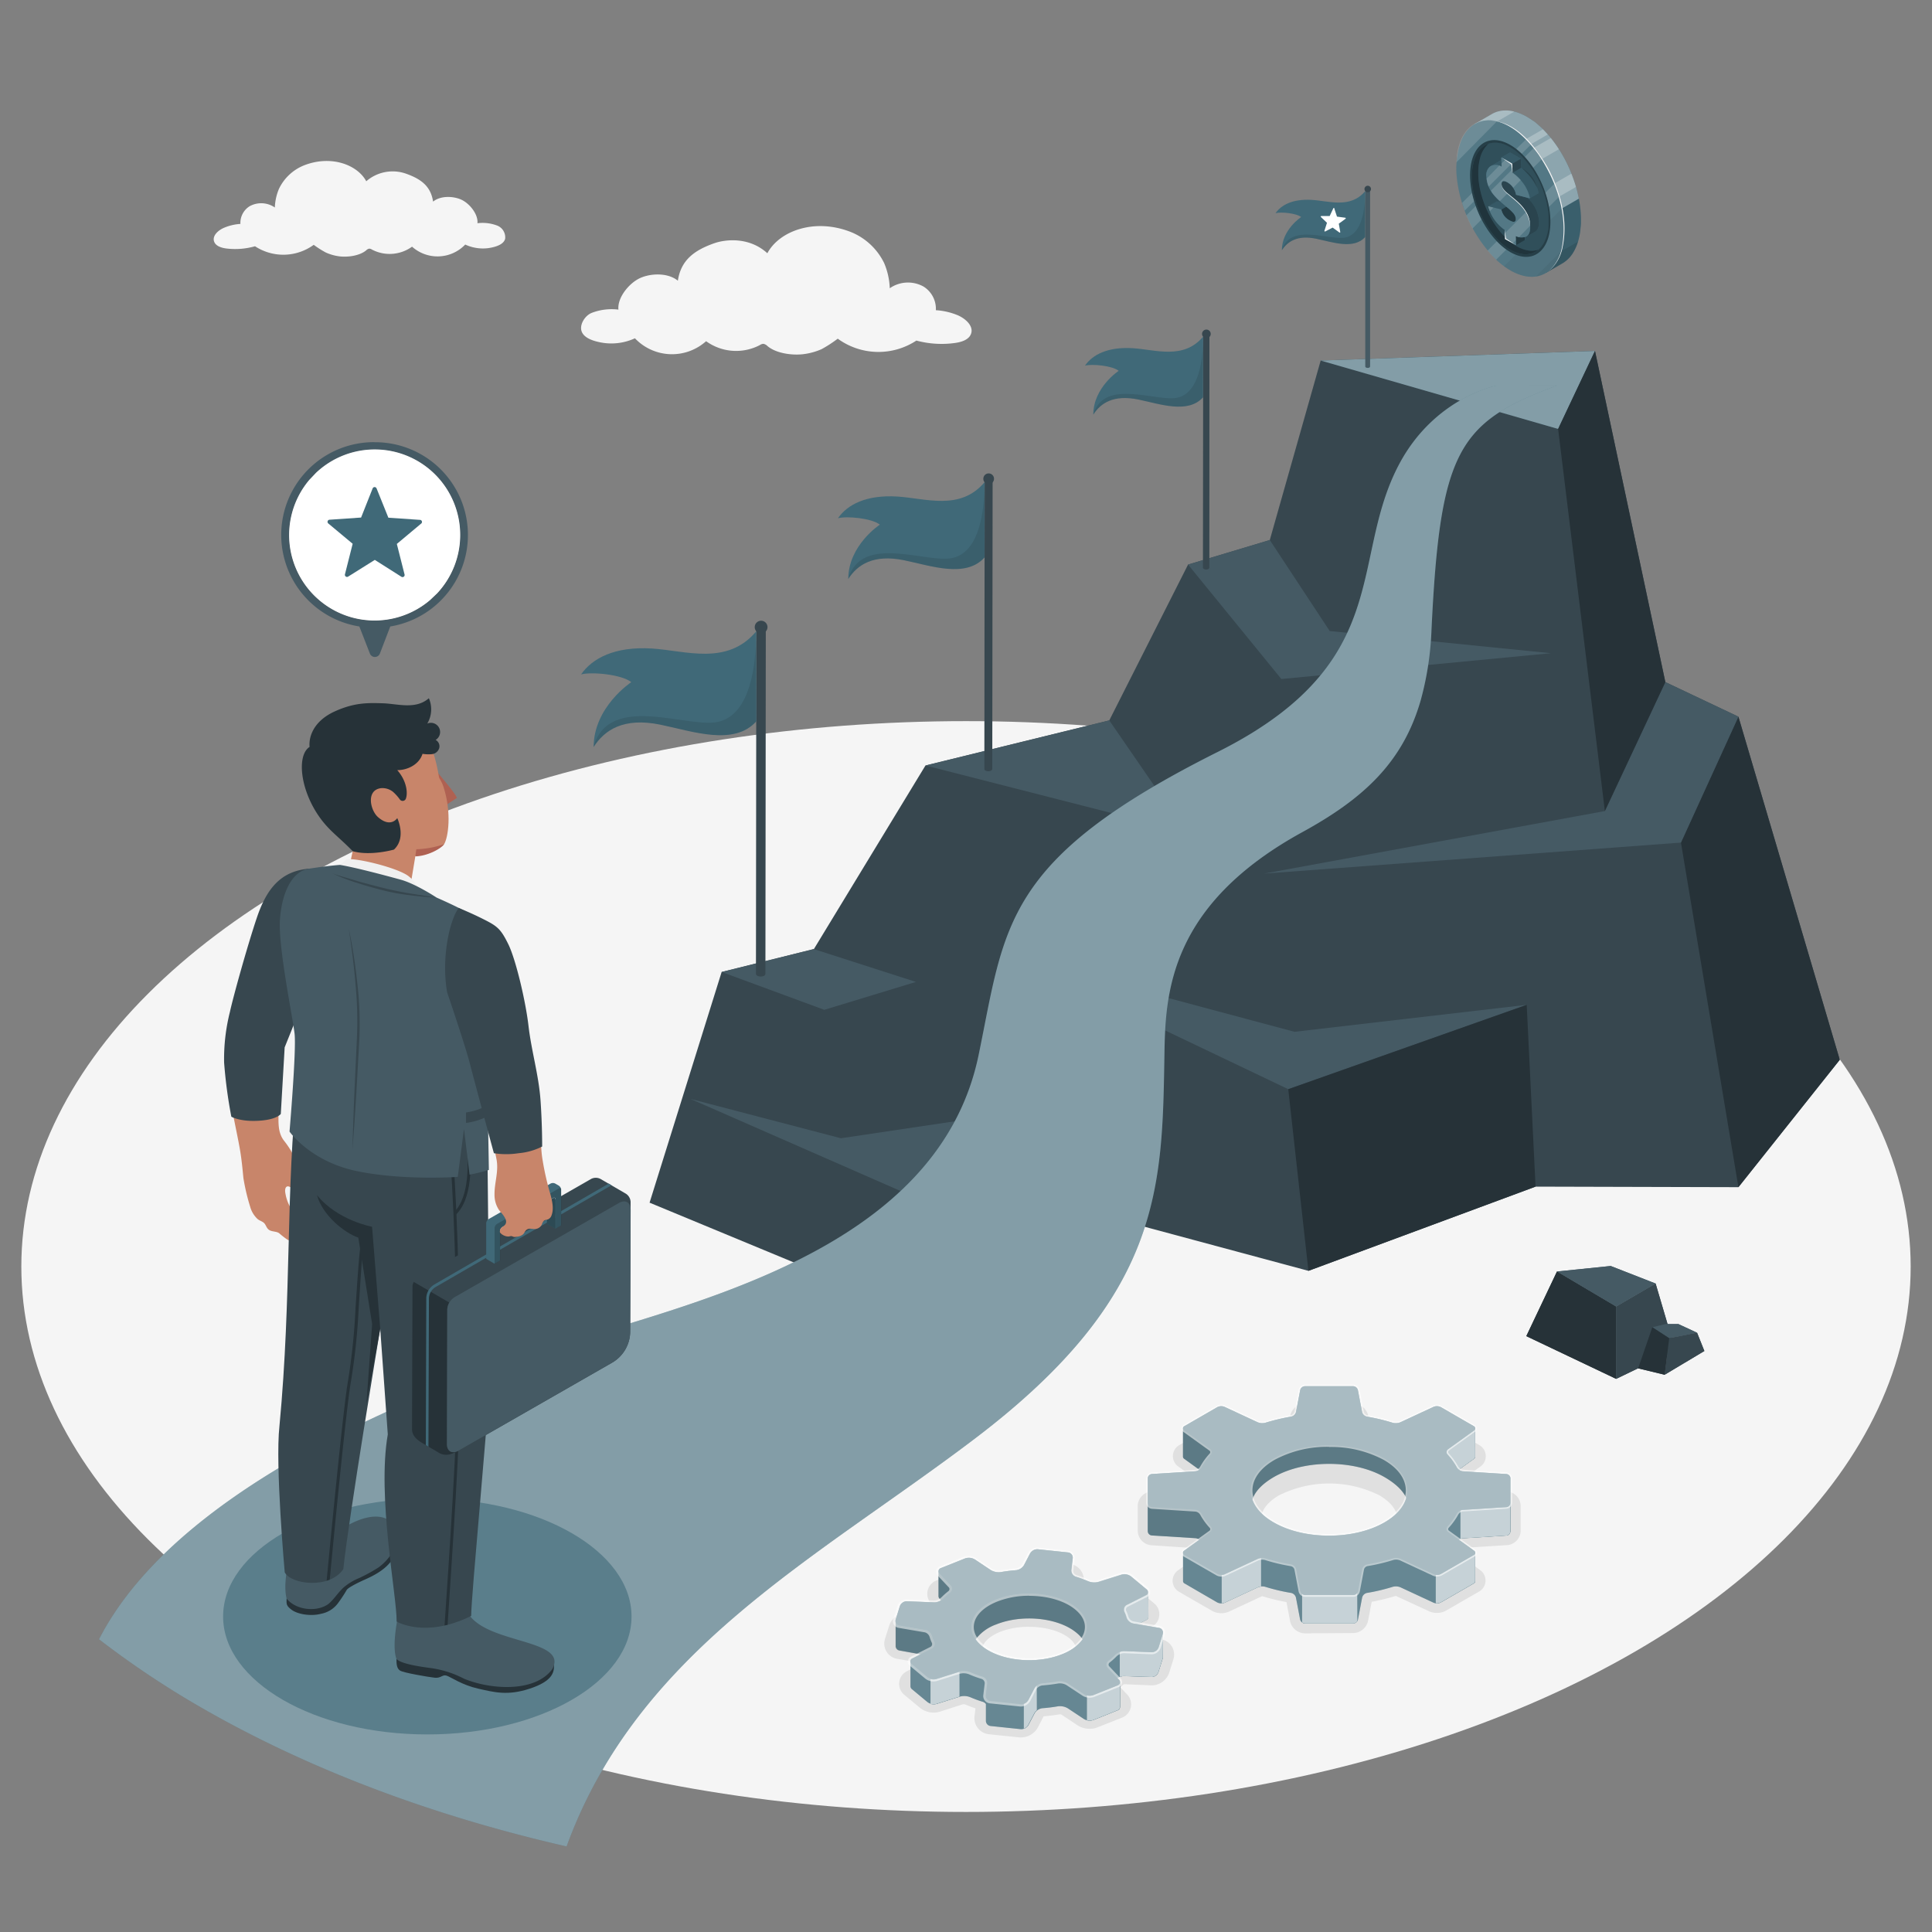 <svg xmlns="http://www.w3.org/2000/svg" viewBox="0 0 500 500"><rect x="0" y="0" width="500" height="500" fill="#808080" stroke="none"/><g id="freepik--Floor--inject-106"><ellipse id="freepik--floor--inject-106" cx="250" cy="327.78" rx="244.48" ry="141.15" style="fill:#f5f5f5"></ellipse></g><g id="freepik--Clouds--inject-106"><path id="freepik--Cloud--inject-106" d="M156.24,88.75c-3.21-.48-5.35-1.51-5.78-3.21s1-3.9,2.66-4.56a14.32,14.32,0,0,1,6.93-.85c-.3-2.94,2.42-6.43,5.1-7.91s7.54-1.83,10.28.43c.79-5.29,4.19-7.88,9.51-9.73,2.93-1,9-1.63,13.65,2.62,3.08-5.77,12.28-9.22,21.72-5.45a16.42,16.42,0,0,1,8.51,8,18.28,18.28,0,0,1,1.45,6.51,8.26,8.26,0,0,1,8.75-.43,6.79,6.79,0,0,1,3.18,6.11,17.49,17.49,0,0,1,5.67,1.31c2,.86,4.17,2.79,3.43,4.81-.56,1.53-2.46,2.13-4.14,2.36a25.15,25.15,0,0,1-10-.62,17.87,17.87,0,0,1-20.35-.49,33.05,33.05,0,0,1-4.2,2.72,16.86,16.86,0,0,1-4.89,1.31c-2.85.3-6.87-.24-9.09-2.11a2,2,0,0,0-1.06-.59,1.79,1.79,0,0,0-.91.32,13.23,13.23,0,0,1-13.92-1,13.23,13.23,0,0,1-18.42-.75A14.61,14.61,0,0,1,156.24,88.75Z" style="fill:#f5f5f5"></path><path id="freepik--cloud--inject-106" d="M126.41,64.21c2.4-.36,4-1.14,4.32-2.41a3.27,3.27,0,0,0-2-3.4,10.64,10.64,0,0,0-5.17-.63c.22-2.2-1.8-4.81-3.8-5.91s-5.64-1.37-7.68.32c-.59-4-3.13-5.88-7.11-7.27a10.41,10.41,0,0,0-10.18,2c-2.31-4.3-9.17-6.89-16.22-4.07a12.25,12.25,0,0,0-6.36,6,13.62,13.62,0,0,0-1.08,4.86,6.2,6.2,0,0,0-6.54-.32,5.08,5.08,0,0,0-2.37,4.57,12.85,12.85,0,0,0-4.24,1c-1.52.64-3.11,2.08-2.56,3.58.42,1.15,1.84,1.6,3.09,1.77A18.67,18.67,0,0,0,66,63.73a13.34,13.34,0,0,0,15.19-.37,25.48,25.48,0,0,0,3.15,2,12.41,12.41,0,0,0,3.65,1c2.13.23,5.12-.18,6.79-1.58a1.41,1.41,0,0,1,.79-.43,1.29,1.29,0,0,1,.67.23,9.89,9.89,0,0,0,10.4-.74,9.9,9.9,0,0,0,13.76-.55A10.88,10.88,0,0,0,126.41,64.21Z" style="fill:#f5f5f5"></path></g><g id="freepik--Mountain--inject-106"><g id="freepik--mountain--inject-106"><g id="freepik--Rock--inject-106"><polygon points="201.54 260.58 294.5 317.02 338.62 328.89 397.4 307.1 449.9 307.24 476.13 274.27 449.9 185.48 430.99 176.52 412.78 90.82 341.79 93.31 328.62 139.76 307.47 146.11 287.08 186.44 239.51 198.11 201.54 260.58" style="fill:#37474f"></polygon><polygon points="395.11 260.05 333.4 281.88 260.42 247.06 335.01 267.03 395.11 260.05" style="fill:#455a64"></polygon><polygon points="338.62 328.89 333.4 281.88 395.11 260.05 397.4 307.1 338.62 328.89" style="fill:#263238"></polygon><polygon points="435.03 218.06 449.9 307.24 476.13 274.27 449.9 185.48 435.03 218.06" style="fill:#263238"></polygon><polygon points="341.79 93.31 403.24 111.01 412.78 90.82 341.79 93.31" style="fill:#406978"></polygon><polygon points="341.79 93.31 403.24 111.01 412.78 90.82 341.79 93.31" style="fill:#fff;opacity:0.35"></polygon><polygon points="430.99 176.52 415.34 209.9 327.11 226.09 435.03 218.06 449.9 185.48 430.99 176.52" style="fill:#455a64"></polygon><polygon points="430.99 176.52 415.34 209.9 403.24 111.01 412.78 90.82 430.99 176.52" style="fill:#263238"></polygon><polygon points="239.51 198.11 287.08 186.44 306.98 215.35 239.51 198.11" style="fill:#455a64"></polygon><polygon points="328.62 139.76 344.13 163.31 401.38 169.05 331.61 175.73 307.47 146.11 328.62 139.76" style="fill:#455a64"></polygon></g><g id="freepik--rock--inject-106"><polygon points="168.11 311.25 235.28 339.08 294.5 317.02 293.39 284.6 263.35 263.38 237.05 254.12 210.61 245.62 186.76 251.55 168.11 311.25" style="fill:#37474f"></polygon><polygon points="263.35 263.38 252.53 289.38 217.62 294.58 178.7 284.4 237.99 310.39 281.46 299.63 293.39 284.6 263.35 263.38" style="fill:#455a64"></polygon><polygon points="235.28 339.08 237.99 310.39 281.46 299.63 293.39 284.6 294.5 317.02 235.28 339.08" style="fill:#263238"></polygon><polygon points="210.61 245.62 186.76 251.55 213.33 261.34 237.05 254.12 210.61 245.62" style="fill:#455a64"></polygon></g><g id="freepik--rock--inject-106"><polygon points="395.01 345.79 418.26 356.85 418.26 338.13 402.95 329.06 395.01 345.79" style="fill:#263238"></polygon><polygon points="428.47 332.18 418.26 338.13 418.26 356.85 433.57 349.48 428.47 332.18" style="fill:#37474f"></polygon><polygon points="402.95 329.06 416.85 327.64 428.47 332.18 418.26 338.13 402.95 329.06" style="fill:#455a64"></polygon><polygon points="427.62 343.49 431.99 346.33 439.2 344.91 434.35 342.66 431.04 342.66 427.62 343.49" style="fill:#455a64"></polygon><polygon points="430.81 355.78 431.99 346.33 439.2 344.91 441.09 349.64 430.81 355.78" style="fill:#37474f"></polygon><polygon points="427.62 343.49 423.95 354.13 430.81 355.78 431.99 346.33 427.62 343.49" style="fill:#263238"></polygon></g><g id="freepik--rock--inject-106"><polygon points="395.01 345.79 418.26 356.85 418.26 338.13 402.95 329.06 395.01 345.79" style="fill:#263238"></polygon><polygon points="428.47 332.18 418.26 338.13 418.26 356.85 433.57 349.48 428.47 332.18" style="fill:#37474f"></polygon><polygon points="402.95 329.06 416.85 327.64 428.47 332.18 418.26 338.13 402.95 329.06" style="fill:#455a64"></polygon><polygon points="427.62 343.49 431.99 346.33 439.2 344.91 434.35 342.66 431.04 342.66 427.62 343.49" style="fill:#455a64"></polygon><polygon points="430.81 355.78 431.99 346.33 439.2 344.91 441.09 349.64 430.81 355.78" style="fill:#37474f"></polygon><polygon points="427.62 343.49 423.95 354.13 430.81 355.78 431.99 346.33 427.62 343.49" style="fill:#263238"></polygon></g></g><g id="freepik--Road--inject-106"><path id="freepik--Way--inject-106" d="M403,99.77c-25.73,9.42-30.3,17-32.53,63.19a79.57,79.57,0,0,1-2.8,18.3c-4.59,15.92-14.64,25.34-30.62,34.09-34.3,18.81-35.43,41.53-35.69,57.18-.58,34.71-.4,62.79-48.9,99.65-41,31.15-87.23,54.64-105.83,105.67C112.26,470,80.05,458,52.24,442a235.67,235.67,0,0,1-26.61-17.76c22-42.9,94.91-68.95,129.71-79.43,36.23-10.92,88.51-26.24,97.93-71.79,6.92-33.48,6.15-50.51,61.84-78.4,12.48-6.25,20.68-12.76,26.27-19.42,15-17.82,11.15-36.72,20.56-54.76,9.15-17.54,25.27-20.62,25.27-20.62Z" style="fill:#406978"></path><path id="freepik--way--inject-106" d="M403,99.77c-25.73,9.42-30.3,17-32.53,63.19a79.57,79.57,0,0,1-2.8,18.3c-4.59,15.92-14.64,25.34-30.62,34.09-34.3,18.81-35.43,41.53-35.69,57.18-.58,34.71-.4,62.79-48.9,99.65-41,31.15-87.23,54.64-105.83,105.67C112.26,470,80.05,458,52.24,442a235.67,235.67,0,0,1-26.61-17.76c22-42.9,94.91-68.95,129.71-79.43,36.23-10.92,88.51-26.24,97.93-71.79,6.92-33.48,6.15-50.51,61.84-78.4,12.48-6.25,20.68-12.76,26.27-19.42,15-17.82,11.15-36.72,20.56-54.76,9.15-17.54,25.27-20.62,25.27-20.62Z" style="fill:#fff;opacity:0.35"></path></g></g><g id="freepik--Gears--inject-106"><g id="freepik--gears--inject-106"><path d="M337.74,422.71a4,4,0,0,1-3.88-3.21l-.92-4.88a54.5,54.5,0,0,1-6.29-1.54l-8.59,4a4.68,4.68,0,0,1-2,.41,4.83,4.83,0,0,1-2.38-.6l-8.48-4.9a3.29,3.29,0,0,1-.28-5.62l5.2-3.74a18.69,18.69,0,0,1-1.35-2L298,399.91a3.8,3.8,0,0,1-3.55-3.79v-6.3A3.8,3.8,0,0,1,298,386l10.84-.69a19.73,19.73,0,0,1,1.35-2l-5.2-3.74a3.29,3.29,0,0,1,.28-5.62l8.48-4.89a4.84,4.84,0,0,1,2.38-.61,4.6,4.6,0,0,1,1.95.41l8.65,4a54.18,54.18,0,0,1,6.24-1.53l.92-4.88a4,4,0,0,1,3.88-3.2h12.47a4,4,0,0,1,3.87,3.21l.93,4.87a55,55,0,0,1,6.29,1.54l8.6-4a4.6,4.6,0,0,1,2-.41,4.87,4.87,0,0,1,2.38.61l8.48,4.89a3.29,3.29,0,0,1,.28,5.62l-5.2,3.74a18.11,18.11,0,0,1,1.34,2L390,386a3.8,3.8,0,0,1,3.55,3.79v6.3a3.8,3.8,0,0,1-3.55,3.79l-10.84.68a18.69,18.69,0,0,1-1.35,2l5.2,3.74a3.29,3.29,0,0,1-.28,5.62l-8.49,4.9a4.77,4.77,0,0,1-2.37.6,4.68,4.68,0,0,1-2-.41l-8.64-4a54.18,54.18,0,0,1-6.24,1.53l-.93,4.88a4,4,0,0,1-3.87,3.21ZM331,387c-2.92,1.68-4.6,3.86-4.6,6s1.68,4.27,4.6,6a29,29,0,0,0,26,0c2.92-1.69,4.6-3.86,4.6-6s-1.68-4.28-4.6-6a29,29,0,0,0-26,0Z" style="fill:#e0e0e0"></path><path d="M381.37,369.07l-8.48-4.9a2.26,2.26,0,0,0-1.87-.08l-8.6,4a3.24,3.24,0,0,1-2,.12,50.7,50.7,0,0,0-6.67-1.59,1.63,1.63,0,0,1-1.24-1.21l-1.08-5.66a1.32,1.32,0,0,0-1.25-1H337.74a1.31,1.31,0,0,0-1.25,1l-1.08,5.66a1.63,1.63,0,0,1-1.24,1.21,52.32,52.32,0,0,0-6.67,1.58,3.16,3.16,0,0,1-2-.11l-8.6-4a2.26,2.26,0,0,0-1.87.08l-8.48,4.9a.69.69,0,0,0-.4.57h0l0,7.35h0a.71.71,0,0,0,.34.57l3.9,2.81a1.87,1.87,0,0,1-1,.4l-11.3.71a1.16,1.16,0,0,0-1.06,1.13v4.8h0l0,8.84a1.14,1.14,0,0,0,1.06,1.13l11.3.71a1.89,1.89,0,0,1,1,.42l-3.88,2.79a.71.71,0,0,0-.34.56h0l0,7.36h0a.69.69,0,0,0,.4.58L315,414.7a2.26,2.26,0,0,0,1.87.09l8.6-4a3.07,3.07,0,0,1,2-.12,49.28,49.28,0,0,0,6.68,1.58,1.64,1.64,0,0,1,1.24,1.21l1.08,5.67a1.32,1.32,0,0,0,1.25,1h12.47a1.33,1.33,0,0,0,1.25-1l1.08-5.67a1.63,1.63,0,0,1,1.24-1.21,49.5,49.5,0,0,0,6.67-1.58,3.09,3.09,0,0,1,2,.12l8.6,4a2.26,2.26,0,0,0,1.87-.09l8.48-4.89a.7.7,0,0,0,.4-.56h0l0-7.38h0a.72.72,0,0,0-.34-.56l-3.9-2.81a1.87,1.87,0,0,1,1-.4l11.3-.71a1.15,1.15,0,0,0,1.06-1.13V382.61a1.15,1.15,0,0,0-1.06-1.13l-11.3-.71a1.89,1.89,0,0,1-1-.42l3.88-2.79a.72.72,0,0,0,.34-.56h0l0-7.36h0A.71.71,0,0,0,381.37,369.07Zm-57.24,19c.61-2,2.42-4,5.52-5.81,7.91-4.56,20.74-4.56,28.65,0,2.9,1.68,4.79,3.52,5.65,5.41-.68,2.32-2.56,4.54-5.65,6.32-7.91,4.57-20.74,4.57-28.65,0C326.73,392.35,324.9,390.28,324.13,388.11Z" style="fill:#406978"></path><path d="M381.37,369.07l-8.48-4.9a2.26,2.26,0,0,0-1.87-.08l-8.6,4a3.24,3.24,0,0,1-2,.12,50.7,50.7,0,0,0-6.67-1.59,1.63,1.63,0,0,1-1.24-1.21l-1.08-5.66a1.32,1.32,0,0,0-1.25-1H337.74a1.31,1.31,0,0,0-1.25,1l-1.08,5.66a1.63,1.63,0,0,1-1.24,1.21,52.32,52.32,0,0,0-6.67,1.58,3.16,3.16,0,0,1-2-.11l-8.6-4a2.26,2.26,0,0,0-1.87.08l-8.48,4.9a.69.69,0,0,0-.4.57h0l0,7.35h0a.71.71,0,0,0,.34.57l3.9,2.81a1.87,1.87,0,0,1-1,.4l-11.3.71a1.16,1.16,0,0,0-1.06,1.13v4.8h0l0,8.84a1.14,1.14,0,0,0,1.06,1.13l11.3.71a1.89,1.89,0,0,1,1,.42l-3.88,2.79a.71.71,0,0,0-.34.56h0l0,7.36h0a.69.69,0,0,0,.4.58L315,414.7a2.26,2.26,0,0,0,1.87.09l8.6-4a3.07,3.07,0,0,1,2-.12,49.28,49.28,0,0,0,6.68,1.58,1.64,1.64,0,0,1,1.24,1.21l1.08,5.67a1.32,1.32,0,0,0,1.25,1h12.47a1.33,1.33,0,0,0,1.25-1l1.08-5.67a1.63,1.63,0,0,1,1.24-1.21,49.5,49.5,0,0,0,6.67-1.58,3.09,3.09,0,0,1,2,.12l8.6,4a2.26,2.26,0,0,0,1.87-.09l8.48-4.89a.7.7,0,0,0,.4-.56h0l0-7.38h0a.72.72,0,0,0-.34-.56l-3.9-2.81a1.87,1.87,0,0,1,1-.4l11.3-.71a1.15,1.15,0,0,0,1.06-1.13V382.61a1.15,1.15,0,0,0-1.06-1.13l-11.3-.71a1.89,1.89,0,0,1-1-.42l3.88-2.79a.72.72,0,0,0,.34-.56h0l0-7.36h0A.71.71,0,0,0,381.37,369.07Zm-57.24,19c.61-2,2.42-4,5.52-5.81,7.91-4.56,20.74-4.56,28.65,0,2.9,1.68,4.79,3.52,5.65,5.41-.68,2.32-2.56,4.54-5.65,6.32-7.91,4.57-20.74,4.57-28.65,0C326.73,392.35,324.9,390.28,324.13,388.11Z" style="fill:#fff;opacity:0.2"></path><path d="M311,391.77a2.08,2.08,0,0,0-1.52-1L298.13,390a1.14,1.14,0,0,1-1.05-1.13v-1.49l0,8.84a1.16,1.16,0,0,0,1.06,1.13l11.3.71a1.9,1.9,0,0,1,1,.41l2.83-2a.88.88,0,0,0,.12-1.37A17.52,17.52,0,0,1,311,391.77ZM306.16,377h0a.72.72,0,0,0,.34.56l3.9,2.82a2,2,0,0,0,.56-.62,17.34,17.34,0,0,1,2.4-3.33.89.89,0,0,0-.12-1.38l-6.72-4.84a.78.78,0,0,1-.34-.49Z" style="opacity:0.1"></path><path d="M358.3,377.49c-7.91-4.56-20.74-4.57-28.65,0-5,2.89-6.84,6.91-5.52,10.63.59-2,2.42-4,5.52-5.82,7.91-4.57,20.73-4.56,28.65,0,2.89,1.67,4.79,3.51,5.65,5.39C365,384.1,363.11,380.27,358.3,377.49Z" style="opacity:0.1"></path><path d="M390.86,389.06a1.18,1.18,0,0,1-1.05,1l-11.29.71a1.66,1.66,0,0,0-.57.15l0,7.37a1.54,1.54,0,0,1,.56-.16l11.3-.72a1.14,1.14,0,0,0,1.06-1.12Zm-9.09-19.42h0a.45.45,0,0,1,0,.22.48.48,0,0,1-.14.22.64.64,0,0,1-.15.13l-6.72,4.84a.73.73,0,0,0-.16.14.84.84,0,0,0-.21.42.66.66,0,0,0,0,.28.8.8,0,0,0,0,.15,1,1,0,0,0,.23.39l.12.14a17.21,17.21,0,0,1,2.28,3.18,2.16,2.16,0,0,0,.53.61l3.89-2.79a.75.75,0,0,0,.34-.57h0Zm0,32.3a.74.74,0,0,1-.4.52l-8.48,4.89a2.15,2.15,0,0,1-1.32.23v7.35a2.18,2.18,0,0,0,1.31-.23l8.48-4.89a.7.7,0,0,0,.4-.56Zm-55.4,1.31a2.88,2.88,0,0,0-.84.2l-8.6,4a1.81,1.81,0,0,1-.76.16l0,7.34a2.4,2.4,0,0,0,.77-.15l8.59-4a2.66,2.66,0,0,1,.84-.19Zm24.89,9a1.29,1.29,0,0,1-1.05.56H337.74a1.29,1.29,0,0,1-.76-.28v7.35a1.31,1.31,0,0,0,.75.28h12.46a1.35,1.35,0,0,0,1.1-.63Z" style="fill:#406978"></path><path d="M390.86,389.06a1.18,1.18,0,0,1-1.05,1l-11.29.71a1.66,1.66,0,0,0-.57.15l0,7.37a1.54,1.54,0,0,1,.56-.16l11.3-.72a1.14,1.14,0,0,0,1.06-1.12Zm-9.09-19.42h0a.45.45,0,0,1,0,.22.48.48,0,0,1-.14.22.64.64,0,0,1-.15.13l-6.72,4.84a.73.73,0,0,0-.16.14.84.84,0,0,0-.21.42.66.66,0,0,0,0,.28.8.8,0,0,0,0,.15,1,1,0,0,0,.23.39l.12.14a17.21,17.21,0,0,1,2.28,3.18,2.16,2.16,0,0,0,.53.61l3.89-2.79a.75.75,0,0,0,.34-.57h0Zm0,32.3a.74.74,0,0,1-.4.52l-8.48,4.89a2.15,2.15,0,0,1-1.32.23v7.35a2.18,2.18,0,0,0,1.31-.23l8.48-4.89a.7.7,0,0,0,.4-.56Zm-55.4,1.31a2.88,2.88,0,0,0-.84.2l-8.6,4a1.81,1.81,0,0,1-.76.16l0,7.34a2.4,2.4,0,0,0,.77-.15l8.59-4a2.66,2.66,0,0,1,.84-.19Zm24.89,9a1.29,1.29,0,0,1-1.05.56H337.74a1.29,1.29,0,0,1-.76-.28v7.35a1.31,1.31,0,0,0,.75.28h12.46a1.35,1.35,0,0,0,1.1-.63Z" style="fill:#fff;opacity:0.7"></path><path d="M371,364.09l-8.6,4a3.24,3.24,0,0,1-2,.12,50.7,50.7,0,0,0-6.67-1.59,1.63,1.63,0,0,1-1.24-1.21l-1.08-5.66a1.32,1.32,0,0,0-1.25-1H337.74a1.31,1.31,0,0,0-1.25,1l-1.08,5.66a1.63,1.63,0,0,1-1.24,1.21,52.32,52.32,0,0,0-6.67,1.58,3.16,3.16,0,0,1-2-.11l-8.6-4a2.26,2.26,0,0,0-1.87.08l-8.48,4.9a.63.63,0,0,0-.06,1.14l6.72,4.84a.9.9,0,0,1,.12,1.38,16.63,16.63,0,0,0-2.4,3.33,2.08,2.08,0,0,1-1.52,1l-11.3.71a1.15,1.15,0,0,0-1.06,1.13v6.3a1.14,1.14,0,0,0,1.06,1.13l11.3.71a2.06,2.06,0,0,1,1.52,1,17.21,17.21,0,0,0,2.4,3.33.9.9,0,0,1-.12,1.38l-6.72,4.83a.63.63,0,0,0,.06,1.15l8.48,4.89a2.3,2.3,0,0,0,1.87.09l8.6-4a3.13,3.13,0,0,1,2-.11,50.83,50.83,0,0,0,6.68,1.58,1.64,1.64,0,0,1,1.24,1.21l1.07,5.67a1.33,1.33,0,0,0,1.26,1h12.47a1.33,1.33,0,0,0,1.25-1l1.08-5.67a1.63,1.63,0,0,1,1.24-1.21,51.06,51.06,0,0,0,6.67-1.58,3.09,3.09,0,0,1,2,.12l8.6,4a2.3,2.3,0,0,0,1.87-.09l8.48-4.89a.63.63,0,0,0,.06-1.15l-6.72-4.84a.89.89,0,0,1-.13-1.37,16.4,16.4,0,0,0,2.4-3.33,2.1,2.1,0,0,1,1.53-1l11.3-.71a1.15,1.15,0,0,0,1.06-1.13v-6.3a1.15,1.15,0,0,0-1.06-1.13l-11.3-.71a2.11,2.11,0,0,1-1.53-1,16.45,16.45,0,0,0-2.39-3.33.9.9,0,0,1,.12-1.38l6.72-4.84a.63.63,0,0,0-.06-1.14l-8.48-4.9A2.26,2.26,0,0,0,371,364.09Zm-12.72,13.4c7.91,4.57,7.91,12,0,16.54s-20.74,4.57-28.65,0-7.91-12,0-16.54S350.39,372.92,358.3,377.49Z" style="fill:#406978"></path><g style="opacity:0.55"><path d="M371,364.09l-8.6,4a3.24,3.24,0,0,1-2,.12,50.7,50.7,0,0,0-6.67-1.59,1.63,1.63,0,0,1-1.24-1.21l-1.08-5.66a1.32,1.32,0,0,0-1.25-1H337.74a1.31,1.31,0,0,0-1.25,1l-1.08,5.66a1.63,1.63,0,0,1-1.24,1.21,52.32,52.32,0,0,0-6.67,1.58,3.16,3.16,0,0,1-2-.11l-8.6-4a2.26,2.26,0,0,0-1.87.08l-8.48,4.9a.63.63,0,0,0-.06,1.14l6.72,4.84a.9.9,0,0,1,.12,1.38,16.63,16.63,0,0,0-2.4,3.33,2.08,2.08,0,0,1-1.52,1l-11.3.71a1.15,1.15,0,0,0-1.06,1.13v6.3a1.14,1.14,0,0,0,1.06,1.13l11.3.71a2.06,2.06,0,0,1,1.52,1,17.21,17.21,0,0,0,2.4,3.33.9.9,0,0,1-.12,1.38l-6.72,4.83a.63.63,0,0,0,.06,1.15l8.48,4.89a2.3,2.3,0,0,0,1.87.09l8.6-4a3.13,3.13,0,0,1,2-.11,50.83,50.83,0,0,0,6.68,1.58,1.64,1.64,0,0,1,1.24,1.21l1.07,5.67a1.33,1.33,0,0,0,1.26,1h12.47a1.33,1.33,0,0,0,1.25-1l1.08-5.67a1.63,1.63,0,0,1,1.24-1.21,51.06,51.06,0,0,0,6.67-1.58,3.09,3.09,0,0,1,2,.12l8.6,4a2.3,2.3,0,0,0,1.87-.09l8.48-4.89a.63.63,0,0,0,.06-1.15l-6.72-4.84a.89.89,0,0,1-.13-1.37,16.4,16.4,0,0,0,2.4-3.33,2.1,2.1,0,0,1,1.53-1l11.3-.71a1.15,1.15,0,0,0,1.06-1.13v-6.3a1.15,1.15,0,0,0-1.06-1.13l-11.3-.71a2.11,2.11,0,0,1-1.53-1,16.45,16.45,0,0,0-2.39-3.33.9.9,0,0,1,.12-1.38l6.72-4.84a.63.63,0,0,0-.06-1.14l-8.48-4.9A2.26,2.26,0,0,0,371,364.09Zm-12.72,13.4c7.91,4.57,7.91,12,0,16.54s-20.74,4.57-28.65,0-7.91-12,0-16.54S350.39,372.92,358.3,377.49Z" style="fill:#fff"></path><path d="M350.21,413.25H337.74a1.72,1.72,0,0,1-1.66-1.38L335,406.21a1.22,1.22,0,0,0-.9-.88,49.39,49.39,0,0,1-6.73-1.6,2.79,2.79,0,0,0-1.67.1l-8.59,4a2.71,2.71,0,0,1-2.26-.1l-8.48-4.89a1.12,1.12,0,0,1-.61-.9,1.14,1.14,0,0,1,.52-.95l6.72-4.83a.48.48,0,0,0,.21-.35.52.52,0,0,0-.15-.41A17.57,17.57,0,0,1,310.6,392a1.68,1.68,0,0,0-1.19-.8l-11.3-.72a1.56,1.56,0,0,1-1.44-1.54v-6.3a1.56,1.56,0,0,1,1.44-1.54l11.3-.72a1.67,1.67,0,0,0,1.19-.79,17.27,17.27,0,0,1,2.46-3.41.55.55,0,0,0,.15-.42.49.49,0,0,0-.21-.34l-6.72-4.84a1.13,1.13,0,0,1-.52-.95,1.11,1.11,0,0,1,.61-.89l8.48-4.9a2.71,2.71,0,0,1,2.26-.1l8.59,4a2.8,2.8,0,0,0,1.67.1,50.92,50.92,0,0,1,6.73-1.6,1.22,1.22,0,0,0,.9-.88l1.08-5.66a1.74,1.74,0,0,1,1.66-1.38h12.47a1.74,1.74,0,0,1,1.66,1.38l1.08,5.66a1.22,1.22,0,0,0,.9.88,50.92,50.92,0,0,1,6.73,1.6,2.72,2.72,0,0,0,1.67-.1l8.59-4a2.71,2.71,0,0,1,2.26.1l8.48,4.9a1.07,1.07,0,0,1,.6.89,1.09,1.09,0,0,1-.51.95L375,375.39a.49.49,0,0,0-.21.34.55.55,0,0,0,.15.42,17.27,17.27,0,0,1,2.46,3.41,1.65,1.65,0,0,0,1.19.79l11.3.72a1.56,1.56,0,0,1,1.44,1.54v6.3a1.56,1.56,0,0,1-1.44,1.54l-11.3.72a1.67,1.67,0,0,0-1.19.8,17.57,17.57,0,0,1-2.46,3.41.52.52,0,0,0-.15.41.48.48,0,0,0,.21.35l6.72,4.83a1.1,1.1,0,0,1,.51.95,1.09,1.09,0,0,1-.6.9l-8.48,4.89a2.71,2.71,0,0,1-2.26.1l-8.59-4a2.88,2.88,0,0,0-1.67-.1,49.74,49.74,0,0,1-6.73,1.6,1.2,1.2,0,0,0-.9.88l-1.08,5.66A1.73,1.73,0,0,1,350.21,413.25Zm-23.5-10.43a3.28,3.28,0,0,1,.91.12,50.84,50.84,0,0,0,6.62,1.57,2.07,2.07,0,0,1,1.58,1.54l1.07,5.67a.92.92,0,0,0,.85.7h12.47a.93.93,0,0,0,.85-.7l1.07-5.67a2.06,2.06,0,0,1,1.58-1.54,51.23,51.23,0,0,0,6.62-1.57,3.53,3.53,0,0,1,2.27.14l8.59,4a1.84,1.84,0,0,0,1.49-.07l8.48-4.89c.12-.07.19-.15.19-.22s-.06-.15-.16-.23l-6.72-4.84a1.32,1.32,0,0,1-.56-.93,1.37,1.37,0,0,1,.37-1.07,16.68,16.68,0,0,0,2.34-3.24,2.47,2.47,0,0,1,1.86-1.23l11.3-.72a.73.73,0,0,0,.67-.71v-6.3a.73.73,0,0,0-.67-.71l-11.3-.72a2.48,2.48,0,0,1-1.86-1.23,16.68,16.68,0,0,0-2.34-3.24,1.34,1.34,0,0,1-.37-1.06,1.32,1.32,0,0,1,.56-.94l6.72-4.84c.1-.07.17-.16.16-.23s-.07-.15-.19-.21l-8.48-4.9a1.88,1.88,0,0,0-1.49-.07l-8.59,4a3.53,3.53,0,0,1-2.27.14,50.84,50.84,0,0,0-6.62-1.57,2.06,2.06,0,0,1-1.58-1.54l-1.08-5.66a.91.91,0,0,0-.84-.71H337.74a.93.93,0,0,0-.85.71l-1.07,5.66a2.06,2.06,0,0,1-1.58,1.54,50.84,50.84,0,0,0-6.62,1.57,3.59,3.59,0,0,1-2.27-.13l-8.59-4a1.91,1.91,0,0,0-1.5.07l-8.47,4.9c-.12.06-.19.14-.19.21s0,.16.16.23l6.72,4.84a1.32,1.32,0,0,1,.56.94,1.34,1.34,0,0,1-.37,1.06,16.68,16.68,0,0,0-2.34,3.24,2.48,2.48,0,0,1-1.87,1.23l-11.29.72a.73.73,0,0,0-.67.71v6.3a.72.72,0,0,0,.66.71l11.3.72a2.48,2.48,0,0,1,1.87,1.23,16.68,16.68,0,0,0,2.34,3.24,1.37,1.37,0,0,1,.37,1.07,1.32,1.32,0,0,1-.56.93l-6.72,4.84c-.1.08-.17.16-.16.23s.07.15.19.22l8.47,4.89a1.87,1.87,0,0,0,1.5.07l8.59-4A3.4,3.4,0,0,1,326.71,402.82Zm17.26-5a29.65,29.65,0,0,1-14.53-3.47c-4-2.28-6.14-5.35-6.14-8.63s2.18-6.34,6.14-8.63c8-4.62,21.06-4.63,29.07,0,4,2.29,6.14,5.35,6.14,8.63s-2.18,6.35-6.14,8.63A29.66,29.66,0,0,1,344,397.86Zm0-23.38a28.81,28.81,0,0,0-14.11,3.37c-3.69,2.13-5.73,4.94-5.73,7.91s2,5.78,5.73,7.91c7.78,4.5,20.45,4.5,28.23,0,3.69-2.13,5.73-4.94,5.73-7.91s-2-5.78-5.73-7.91A28.82,28.82,0,0,0,344,374.48Z" style="fill:#fff"></path></g><path d="M263.94,449.65l-8-.83a4.19,4.19,0,0,1-3.73-4.69l.24-2c-.91-.31-1.79-.65-2.62-1a2.61,2.61,0,0,0-.62-.07L243.17,443a5,5,0,0,1-1.51.22,5.65,5.65,0,0,1-3.55-1.22l-4-3.32a3.67,3.67,0,0,1,.71-6.23l3.78-1.9a1.42,1.42,0,0,0-.05-.16l-6.31-1.08a4,4,0,0,1-3.19-5.2l1.09-3.46a4.8,4.8,0,0,1,4.61-3.25l7,.29a1.11,1.11,0,0,0,.31-.14l.68-.67-1.67-1.78a3.7,3.7,0,0,1,1.35-6.1l6.25-2.51a5.27,5.27,0,0,1,2-.36,5.67,5.67,0,0,1,3.11.89l4.15,2.76a1.54,1.54,0,0,0,.52.1c1.39-.24,2.83-.42,4.14-.52l1.46-2.84a5,5,0,0,1,4.37-2.64h.31l8,.83a4.19,4.19,0,0,1,3.74,4.69l-.24,2c.91.31,1.79.65,2.62,1a2.07,2.07,0,0,0,.62.07l6.08-1.91a5,5,0,0,1,1.51-.22,5.73,5.73,0,0,1,3.55,1.22l4,3.32a3.66,3.66,0,0,1-.72,6.23l-3.78,1.9a1,1,0,0,1,.05.16l6.32,1.08a4,4,0,0,1,3.18,5.2l-1.08,3.46a4.81,4.81,0,0,1-4.62,3.26l-7-.3a1.11,1.11,0,0,0-.31.14c-.22.22-.45.45-.69.67l1.68,1.78a3.7,3.7,0,0,1-1.35,6.1L284,447.05a5.23,5.23,0,0,1-2,.36,5.74,5.74,0,0,1-3.1-.88l-4.15-2.76a1.35,1.35,0,0,0-.52-.11c-1.39.24-2.83.42-4.14.52L268.63,447a5,5,0,0,1-4.37,2.64Zm-5.06-27.35c-2.62,1.05-4.38,2.63-4.62,4.12-.2,1.27.77,2.37,1.62,3.08,2.26,1.88,6.27,3.05,10.47,3.05a20.33,20.33,0,0,0,7.45-1.33c2.61-1.05,4.38-2.63,4.62-4.12.2-1.27-.77-2.37-1.62-3.08-2.26-1.88-6.28-3-10.48-3A20.28,20.28,0,0,0,258.88,422.3Z" style="fill:#e0e0e0"></path><path d="M278.43,408.06a1.71,1.71,0,0,1-1.17-1.77l.36-3a1.36,1.36,0,0,0-1.22-1.52l-7.82-.82a2.18,2.18,0,0,0-2,1.09l-1.56,3a2.75,2.75,0,0,1-2,1.32c-1.37.1-2.72.27-4.05.5a4,4,0,0,1-2.53-.51l-4.2-2.79a3,3,0,0,0-2.45-.25l-6.26,2.5a.92.92,0,0,0-.64.8h0v.07h0v6.39h0a1,1,0,0,0,.31.7l.36.39a3.32,3.32,0,0,1-1.72.53l-7.14-.29a1.92,1.92,0,0,0-1.81,1.27l-1.08,3.46a1.07,1.07,0,0,0,0,.43h0v6.45h0a1.17,1.17,0,0,0,1,1.13l5.54,1-2.16,1.08a.9.9,0,0,0-.56.78h0v6.46h0a1,1,0,0,0,.39.71l4,3.32a2.85,2.85,0,0,0,2.4.48l6.08-1.91a4.26,4.26,0,0,1,2.59.17,32.22,32.22,0,0,0,3.26,1.2,1.63,1.63,0,0,1,.8.57v4.35h0a1.36,1.36,0,0,0,1.22,1.34l7.82.82a2.19,2.19,0,0,0,2-1.1l1.56-3a2.73,2.73,0,0,1,2-1.32c1.36-.1,2.72-.27,4.05-.5a4,4,0,0,1,2.52.5l4.21,2.8a3,3,0,0,0,2.45.25l6.25-2.51a.9.9,0,0,0,.65-.83h0v-6.44h0a1,1,0,0,0-.31-.69l-.36-.39a3.17,3.17,0,0,1,1.72-.53L298,434a1.88,1.88,0,0,0,1.8-1.27l1.09-3.45a1.41,1.41,0,0,0,0-.4h0v-6.42h0a1.15,1.15,0,0,0-1-1.19l-5.54-.95,2.16-1.08a.89.89,0,0,0,.56-.8h0v-6.42h0a1,1,0,0,0-.39-.74l-4-3.33a2.86,2.86,0,0,0-2.4-.47l-6.09,1.91a4.3,4.3,0,0,1-2.58-.17A32.22,32.22,0,0,0,278.43,408.06Zm-25.94,16.19a11.54,11.54,0,0,1,5.33-3.86c6.78-2.72,16.09-1.75,20.79,2.17a8.8,8.8,0,0,1,1.59,1.68,11.58,11.58,0,0,1-5.35,3.88c-6.78,2.72-16.08,1.74-20.79-2.17A8.52,8.52,0,0,1,252.49,424.25Z" style="fill:#406978"></path><path d="M278.43,408.06a1.71,1.71,0,0,1-1.17-1.77l.36-3a1.36,1.36,0,0,0-1.22-1.52l-7.82-.82a2.18,2.18,0,0,0-2,1.09l-1.56,3a2.75,2.75,0,0,1-2,1.32c-1.37.1-2.72.27-4.05.5a4,4,0,0,1-2.53-.51l-4.2-2.79a3,3,0,0,0-2.45-.25l-6.26,2.5a.92.92,0,0,0-.64.8h0v.07h0v6.39h0a1,1,0,0,0,.31.7l.36.39a3.32,3.32,0,0,1-1.72.53l-7.14-.29a1.92,1.92,0,0,0-1.81,1.27l-1.08,3.46a1.07,1.07,0,0,0,0,.43h0v6.45h0a1.17,1.17,0,0,0,1,1.13l5.54,1-2.16,1.08a.9.9,0,0,0-.56.78h0v6.46h0a1,1,0,0,0,.39.71l4,3.32a2.85,2.85,0,0,0,2.4.48l6.08-1.91a4.26,4.26,0,0,1,2.59.17,32.22,32.22,0,0,0,3.26,1.2,1.63,1.63,0,0,1,.8.57v4.35h0a1.36,1.36,0,0,0,1.22,1.34l7.82.82a2.19,2.19,0,0,0,2-1.1l1.56-3a2.73,2.73,0,0,1,2-1.32c1.36-.1,2.72-.27,4.05-.5a4,4,0,0,1,2.52.5l4.21,2.8a3,3,0,0,0,2.45.25l6.25-2.51a.9.9,0,0,0,.65-.83h0v-6.44h0a1,1,0,0,0-.31-.69l-.36-.39a3.17,3.17,0,0,1,1.72-.53L298,434a1.88,1.88,0,0,0,1.8-1.27l1.09-3.45a1.41,1.41,0,0,0,0-.4h0v-6.42h0a1.15,1.15,0,0,0-1-1.19l-5.54-.95,2.16-1.08a.89.89,0,0,0,.56-.8h0v-6.42h0a1,1,0,0,0-.39-.74l-4-3.33a2.86,2.86,0,0,0-2.4-.47l-6.09,1.91a4.3,4.3,0,0,1-2.58-.17A32.22,32.22,0,0,0,278.43,408.06Zm-25.94,16.19a11.54,11.54,0,0,1,5.33-3.86c6.78-2.72,16.09-1.75,20.79,2.17a8.8,8.8,0,0,1,1.59,1.68,11.58,11.58,0,0,1-5.35,3.88c-6.78,2.72-16.08,1.74-20.79-2.17A8.52,8.52,0,0,1,252.49,424.25Z" style="fill:#fff;opacity:0.2"></path><path d="M241.18,423.52a2.36,2.36,0,0,0-1.65-1.59l-6.81-1.16a1.16,1.16,0,0,1-1-1.06v6.38a1.18,1.18,0,0,0,1,1.12l5.54,1,2.86-1.44a1.35,1.35,0,0,0,.57-1.84A9,9,0,0,1,241.18,423.52Zm1.67-10.38h0a1,1,0,0,0,.3.7l.36.39a2.85,2.85,0,0,0,.6-.45,15.08,15.08,0,0,1,1.71-1.53,1.21,1.21,0,0,0,.17-1.83l-2.84-3a1,1,0,0,1-.31-.7Z" style="opacity:0.1"></path><path d="M257.82,414c-5.84,2.34-7.91,6.66-5.33,10.31a11.5,11.5,0,0,1,5.33-3.87c6.78-2.72,16.09-1.75,20.8,2.17a8.65,8.65,0,0,1,1.57,1.68c1.82-2.59,1.4-5.65-1.57-8.12C273.91,412.2,264.61,411.24,257.82,414Z" style="opacity:0.1"></path><path d="M268.32,436.21a2.29,2.29,0,0,0-.65.75l-1.56,3a2.2,2.2,0,0,1-1.15,1v6.44a2.1,2.1,0,0,0,1.15-1l1.57-3a2.29,2.29,0,0,1,.66-.74Zm21.51-.85h0a.91.91,0,0,1-.65.84l-6.25,2.5a2.83,2.83,0,0,1-1.64.07v6.43a2.83,2.83,0,0,0,1.64-.06l6.26-2.51a.88.88,0,0,0,.64-.83Zm-41.51-2.7-6,1.89a2.78,2.78,0,0,1-1.51,0v6.42a2.64,2.64,0,0,0,1.52,0l6-1.88ZM301,422.48a1.8,1.8,0,0,1-.07.38l-1.07,3.46a1.93,1.93,0,0,1-1.81,1.27l-7.14-.29a2.92,2.92,0,0,0-1.12.23V434a3,3,0,0,1,1.11-.22L298,434a1.9,1.9,0,0,0,1.8-1.26l1.08-3.46a1.14,1.14,0,0,0,.06-.4Zm-3.82-10.42a.59.59,0,0,1,0,.22.69.69,0,0,1-.22.33,1.54,1.54,0,0,1-.31.22l-5,2.52a.87.87,0,0,0-.3.22,1.18,1.18,0,0,0-.34.52,1.38,1.38,0,0,0-.08.5l0,.26a3.4,3.4,0,0,0,.12.34,8.87,8.87,0,0,1,.51,1.35,2.35,2.35,0,0,0,1.66,1.6l1.26.21,2.16-1.08a.91.91,0,0,0,.57-.8h0Z" style="fill:#406978"></path><path d="M268.32,436.21a2.29,2.29,0,0,0-.65.75l-1.56,3a2.2,2.2,0,0,1-1.15,1v6.44a2.1,2.1,0,0,0,1.15-1l1.57-3a2.29,2.29,0,0,1,.66-.74Zm21.51-.85h0a.91.91,0,0,1-.65.84l-6.25,2.5a2.83,2.83,0,0,1-1.64.07v6.43a2.83,2.83,0,0,0,1.64-.06l6.26-2.51a.88.88,0,0,0,.64-.83Zm-41.51-2.7-6,1.89a2.78,2.78,0,0,1-1.51,0v6.42a2.64,2.64,0,0,0,1.52,0l6-1.88ZM301,422.48a1.8,1.8,0,0,1-.07.38l-1.07,3.46a1.93,1.93,0,0,1-1.81,1.27l-7.14-.29a2.92,2.92,0,0,0-1.12.23V434a3,3,0,0,1,1.11-.22L298,434a1.9,1.9,0,0,0,1.8-1.26l1.08-3.46a1.14,1.14,0,0,0,.06-.4Zm-3.82-10.42a.59.59,0,0,1,0,.22.69.69,0,0,1-.22.33,1.54,1.54,0,0,1-.31.22l-5,2.52a.87.87,0,0,0-.3.22,1.18,1.18,0,0,0-.34.52,1.38,1.38,0,0,0-.08.5l0,.26a3.4,3.4,0,0,0,.12.34,8.87,8.87,0,0,1,.51,1.35,2.35,2.35,0,0,0,1.66,1.6l1.26.21,2.16-1.08a.91.91,0,0,0,.57-.8h0Z" style="fill:#fff;opacity:0.7"></path><path d="M290.36,407.52l-6.09,1.91a4.3,4.3,0,0,1-2.58-.17,32.22,32.22,0,0,0-3.26-1.2,1.71,1.71,0,0,1-1.17-1.77l.36-3a1.36,1.36,0,0,0-1.22-1.52l-7.82-.82a2.18,2.18,0,0,0-2,1.09l-1.56,3a2.75,2.75,0,0,1-2,1.32c-1.37.1-2.72.27-4.05.5a4,4,0,0,1-2.53-.51l-4.2-2.79a3,3,0,0,0-2.45-.25l-6.26,2.5a.89.89,0,0,0-.34,1.53l2.84,3a1.21,1.21,0,0,1-.17,1.83,16,16,0,0,0-1.71,1.53,3.51,3.51,0,0,1-2.32,1l-7.14-.29a1.92,1.92,0,0,0-1.81,1.27l-1.08,3.46a1.18,1.18,0,0,0,.95,1.56l6.8,1.16a2.33,2.33,0,0,1,1.66,1.6,10.61,10.61,0,0,0,.51,1.35,1.35,1.35,0,0,1-.57,1.84l-5,2.52a.84.84,0,0,0-.17,1.51l4,3.33a2.85,2.85,0,0,0,2.4.47l6.08-1.91a4.34,4.34,0,0,1,2.59.17,32.22,32.22,0,0,0,3.26,1.2,1.72,1.72,0,0,1,1.17,1.77l-.36,3a1.36,1.36,0,0,0,1.22,1.52l7.81.82a2.19,2.19,0,0,0,2-1.09l1.56-3a2.75,2.75,0,0,1,2-1.32c1.36-.1,2.72-.27,4.05-.5a4,4,0,0,1,2.52.51l4.21,2.79a3,3,0,0,0,2.45.25l6.25-2.5a.88.88,0,0,0,.34-1.53l-2.83-3a1.2,1.2,0,0,1,.17-1.83,16,16,0,0,0,1.71-1.53,3.5,3.5,0,0,1,2.31-1l7.15.29a1.91,1.91,0,0,0,1.8-1.27l1.09-3.46a1.18,1.18,0,0,0-1-1.56l-6.8-1.16a2.35,2.35,0,0,1-1.66-1.6,9.29,9.29,0,0,0-.51-1.35,1.36,1.36,0,0,1,.58-1.84l5-2.52a.84.84,0,0,0,.18-1.51l-4-3.33A2.86,2.86,0,0,0,290.36,407.52Zm-11.75,8.6c4.71,3.91,3,9.29-3.76,12s-16.08,1.74-20.79-2.17-3-9.29,3.76-12S273.91,412.2,278.61,416.12Z" style="fill:#406978"></path><g style="opacity:0.55"><path d="M290.36,407.52l-6.09,1.91a4.3,4.3,0,0,1-2.58-.17,32.22,32.22,0,0,0-3.26-1.2,1.71,1.71,0,0,1-1.17-1.77l.36-3a1.36,1.36,0,0,0-1.22-1.52l-7.82-.82a2.18,2.18,0,0,0-2,1.09l-1.56,3a2.75,2.75,0,0,1-2,1.32c-1.37.1-2.72.27-4.05.5a4,4,0,0,1-2.53-.51l-4.2-2.79a3,3,0,0,0-2.45-.25l-6.26,2.5a.89.89,0,0,0-.34,1.53l2.84,3a1.21,1.21,0,0,1-.17,1.83,16,16,0,0,0-1.71,1.53,3.51,3.51,0,0,1-2.32,1l-7.14-.29a1.92,1.92,0,0,0-1.81,1.27l-1.08,3.46a1.18,1.18,0,0,0,.95,1.56l6.8,1.16a2.33,2.33,0,0,1,1.66,1.6,10.61,10.61,0,0,0,.51,1.35,1.35,1.35,0,0,1-.57,1.84l-5,2.52a.84.84,0,0,0-.17,1.51l4,3.33a2.85,2.85,0,0,0,2.4.47l6.08-1.91a4.34,4.34,0,0,1,2.59.17,32.22,32.22,0,0,0,3.26,1.2,1.72,1.72,0,0,1,1.17,1.77l-.36,3a1.36,1.36,0,0,0,1.22,1.52l7.81.82a2.19,2.19,0,0,0,2-1.09l1.56-3a2.75,2.75,0,0,1,2-1.32c1.36-.1,2.72-.27,4.05-.5a4,4,0,0,1,2.52.51l4.21,2.79a3,3,0,0,0,2.45.25l6.25-2.5a.88.88,0,0,0,.34-1.53l-2.83-3a1.2,1.2,0,0,1,.17-1.83,16,16,0,0,0,1.71-1.53,3.5,3.5,0,0,1,2.31-1l7.15.29a1.91,1.91,0,0,0,1.8-1.27l1.09-3.46a1.18,1.18,0,0,0-1-1.56l-6.8-1.16a2.35,2.35,0,0,1-1.66-1.6,9.29,9.29,0,0,0-.51-1.35,1.36,1.36,0,0,1,.58-1.84l5-2.52a.84.84,0,0,0,.18-1.51l-4-3.33A2.86,2.86,0,0,0,290.36,407.52Zm-11.75,8.6c4.71,3.91,3,9.29-3.76,12s-16.08,1.74-20.79-2.17-3-9.29,3.76-12S273.91,412.2,278.61,416.12Z" style="fill:#fff"></path><path d="M264.26,441.64H264l-7.82-.81a1.93,1.93,0,0,1-1.3-.71,1.89,1.89,0,0,1-.4-1.43l.36-3a1.19,1.19,0,0,0-.79-1.18,29.56,29.56,0,0,1-3.32-1.22,3.82,3.82,0,0,0-2.21-.15l-6.08,1.91a3.44,3.44,0,0,1-2.91-.57l-4-3.33a1.47,1.47,0,0,1-.59-1.29,1.49,1.49,0,0,1,.87-1.13l5-2.52a.82.82,0,0,0,.32-1.12,10,10,0,0,1-.54-1.43,1.8,1.8,0,0,0-1.23-1.21l-6.8-1.16a1.73,1.73,0,0,1-1.38-2.26l1.08-3.46a2.47,2.47,0,0,1,2.35-1.65l7.15.28a2.89,2.89,0,0,0,1.89-.82,19.39,19.39,0,0,1,1.77-1.57.78.78,0,0,0,.31-.52.67.67,0,0,0-.2-.5l-2.83-3a1.42,1.42,0,0,1,.53-2.41l6.25-2.51a3.53,3.53,0,0,1,3,.3l4.2,2.8a3.47,3.47,0,0,0,2.13.42c1.34-.23,2.72-.4,4.1-.51a2.17,2.17,0,0,0,1.58-1l1.56-3a2.75,2.75,0,0,1,2.56-1.38l7.82.81a1.91,1.91,0,0,1,1.7,2.14l-.36,3a1.16,1.16,0,0,0,.79,1.17,32.53,32.53,0,0,1,3.32,1.23,3.79,3.79,0,0,0,2.2.15L290.2,407a3.41,3.41,0,0,1,2.9.57l4,3.33a1.46,1.46,0,0,1,.58,1.29,1.48,1.48,0,0,1-.86,1.13l-5,2.52a.82.82,0,0,0-.32,1.12,10,10,0,0,1,.54,1.43,1.8,1.8,0,0,0,1.23,1.21l6.79,1.16a1.77,1.77,0,0,1,1.23.81,1.75,1.75,0,0,1,.16,1.45l-1.08,3.46a2.49,2.49,0,0,1-2.35,1.65l-7.15-.28a3,3,0,0,0-1.9.81,16.86,16.86,0,0,1-1.76,1.58.74.74,0,0,0-.31.52.66.66,0,0,0,.19.5l2.84,3a1.42,1.42,0,0,1-.53,2.41l-6.26,2.51a3.52,3.52,0,0,1-2.95-.31L276,436.1a3.44,3.44,0,0,0-2.13-.42c-1.33.23-2.71.4-4.1.51a2.21,2.21,0,0,0-1.58,1l-1.55,3A2.76,2.76,0,0,1,264.26,441.64ZM249.38,432a4.7,4.7,0,0,1,1.83.34,31.67,31.67,0,0,0,3.2,1.18,2.26,2.26,0,0,1,1.55,2.35l-.36,3a.86.86,0,0,0,.17.61.8.8,0,0,0,.56.31l7.82.81a1.64,1.64,0,0,0,1.47-.79l1.56-3a3.28,3.28,0,0,1,2.47-1.61c1.35-.1,2.69-.27,4-.5a4.47,4.47,0,0,1,2.92.59l4.2,2.79a2.42,2.42,0,0,0,2,.2l6.25-2.5c.17-.07.28-.17.3-.27a.42.42,0,0,0-.16-.38l-2.83-3a1.73,1.73,0,0,1-.49-1.33,1.83,1.83,0,0,1,.72-1.3,16,16,0,0,0,1.66-1.48,4.11,4.11,0,0,1,2.73-1.15L298,427a1.4,1.4,0,0,0,1.26-.89l1.09-3.45a.67.67,0,0,0-.06-.56.63.63,0,0,0-.47-.3l-6.8-1.17a2.83,2.83,0,0,1-2.09-2,10.45,10.45,0,0,0-.48-1.28,1.89,1.89,0,0,1,.82-2.56l5-2.52a.46.46,0,0,0,.27-.27.45.45,0,0,0-.2-.33l-4-3.33a2.35,2.35,0,0,0-1.89-.37L284.44,410a4.82,4.82,0,0,1-3-.19,30.21,30.21,0,0,0-3.2-1.18,2.26,2.26,0,0,1-1.56-2.35l.36-3a.81.81,0,0,0-.17-.62.78.78,0,0,0-.56-.3l-7.81-.82a1.67,1.67,0,0,0-1.48.8l-1.55,3A3.28,3.28,0,0,1,263,407a40.09,40.09,0,0,0-4,.5,4.47,4.47,0,0,1-2.92-.59l-4.21-2.79a2.4,2.4,0,0,0-1.94-.2l-6.25,2.5a.5.5,0,0,0-.31.27.48.48,0,0,0,.16.38l2.84,3a1.76,1.76,0,0,1,.49,1.33,1.81,1.81,0,0,1-.73,1.3,17,17,0,0,0-1.65,1.48,4.08,4.08,0,0,1-2.73,1.15l-7.14-.29a1.39,1.39,0,0,0-1.27.89l-1.08,3.45a.72.72,0,0,0,.05.56.66.66,0,0,0,.48.3l6.79,1.17a2.86,2.86,0,0,1,2.1,2,9,9,0,0,0,.48,1.28,1.9,1.9,0,0,1-.82,2.56l-5,2.52c-.16.08-.26.18-.27.27a.42.42,0,0,0,.2.33l4,3.32a2.3,2.3,0,0,0,1.88.38l6.09-1.91A4,4,0,0,1,249.38,432Zm17-1.77c-4.87,0-9.68-1.34-12.67-3.83-2.15-1.79-3.14-4-2.79-6.2.43-2.75,2.87-5.2,6.7-6.73,6.94-2.78,16.51-1.76,21.34,2.26,2.15,1.79,3.15,4,2.8,6.2-.44,2.74-2.88,5.2-6.7,6.73A23.67,23.67,0,0,1,266.38,430.2Zm0-17.25a22.54,22.54,0,0,0-8.31,1.51c-3.46,1.38-5.66,3.53-6,5.88-.29,1.84.54,3.63,2.41,5.19,4.56,3.79,13.64,4.73,20.24,2.08,3.46-1.38,5.65-3.53,6-5.88.29-1.84-.55-3.64-2.42-5.19h0C275.46,414.2,270.94,413,266.34,413Z" style="fill:#fff"></path></g></g></g><g id="freepik--Flags--inject-106"><g id="freepik--Flag--inject-106"><path d="M353.33,48.85l0,46c0,.48,1.23.5,1.25,0l0-45.86Z" style="fill:#455a64"></path><path d="M354.79,49.09a.84.84,0,1,1-.65-1A.84.84,0,0,1,354.79,49.09Z" style="fill:#37474f"></path><path d="M353.33,49.45c-3.86,4.61-9.34,2.55-13.86,2.28-4.89-.29-7.87,1.29-9.36,3.44,1.42-.38,5.38,0,6.63,1,0,0-5,3.26-5,8.61,1.45-2.27,4-4,8.86-3,4.29.89,9.72,2.86,12.7-.44Z" style="fill:#406978"></path><path d="M348.56,61.38c-3.94,1.2-14.69-4-16.81,3.41,1.45-2.27,4-4,8.86-3,4.29.89,9.72,2.86,12.7-.44l0-11.93C353.31,54.15,352.5,60.19,348.56,61.38Z" style="opacity:0.1"></path><path d="M345.33,54l.68,2.06,2.15.29a.15.15,0,0,1,.07.26l-1.75,1.28.38,2.14a.14.14,0,0,1-.22.14l-1.76-1.27-1.91,1a.15.15,0,0,1-.21-.17l.66-2.07-1.57-1.5a.15.15,0,0,1,.1-.25h2.17l.94-2A.14.14,0,0,1,345.33,54Z" style="fill:#fff"></path></g><g id="freepik--flag--inject-106"><path d="M311.39,86.32l-.07,60.58c0,.64,1.63.67,1.66,0L313,86.49Z" style="fill:#37474f"></path><path d="M313.31,86.64a1.12,1.12,0,1,1-.86-1.32A1.12,1.12,0,0,1,313.31,86.64Z" style="fill:#37474f"></path><path d="M311.38,87.11c-5.09,6.07-12.31,3.36-18.26,3-6.45-.39-10.38,1.69-12.33,4.52,1.86-.49,7.08,0,8.73,1.34,0,0-6.57,4.3-6.58,11.34,1.91-3,5.24-5.23,11.68-3.91,5.65,1.17,12.81,3.77,16.74-.59Z" style="fill:#406978"></path><path d="M305.09,102.83c-5.19,1.58-19.36-5.33-22.15,4.49,1.91-3,5.24-5.23,11.68-3.91,5.65,1.17,12.81,3.77,16.74-.59l0-15.71C311.36,93.3,310.29,101.26,305.09,102.83Z" style="opacity:0.1"></path></g><g id="freepik--flag--inject-106"><path d="M254.83,123.79,254.75,199c0,.79,2,.82,2.05,0l.09-75Z" style="fill:#37474f"></path><path d="M257.22,124.18a1.38,1.38,0,1,1-2.7-.57,1.37,1.37,0,0,1,1.63-1.06A1.38,1.38,0,0,1,257.22,124.18Z" style="fill:#37474f"></path><path d="M254.82,124.77c-6.31,7.54-15.27,4.17-22.66,3.73-8-.48-12.88,2.11-15.3,5.62,2.31-.62,8.79,0,10.84,1.66,0,0-8.16,5.33-8.17,14.07,2.37-3.7,6.5-6.49,14.49-4.85,7,1.45,15.91,4.67,20.78-.73Z" style="fill:#406978"></path><path d="M247,144.28c-6.45,2-24-6.61-27.49,5.57,2.37-3.7,6.5-6.49,14.49-4.85,7,1.45,15.91,4.67,20.78-.73l0-19.5C254.8,132.45,253.47,142.33,247,144.28Z" style="opacity:0.1"></path></g><g id="freepik--flag--inject-106"><path d="M195.74,162.21l-.1,89.8c0,.93,2.42,1,2.45,0l.1-89.57Z" style="fill:#37474f"></path><path d="M198.58,162.68a1.65,1.65,0,1,1-1.27-2A1.65,1.65,0,0,1,198.58,162.68Z" style="fill:#37474f"></path><path d="M195.73,163.38c-7.55,9-18.25,5-27.07,4.45-9.56-.57-15.38,2.52-18.28,6.71,2.76-.73,10.51,0,13,2,0,0-9.74,6.37-9.75,16.8,2.83-4.42,7.76-7.75,17.3-5.79,8.39,1.73,19,5.58,24.82-.87Z" style="fill:#406978"></path><path d="M186.41,186.68c-7.7,2.34-28.7-7.9-32.83,6.65,2.83-4.42,7.76-7.75,17.3-5.79,8.39,1.73,19,5.58,24.82-.87l0-23.29C195.69,172.55,194.11,184.35,186.41,186.68Z" style="opacity:0.1"></path></g></g><g id="freepik--Coin--inject-106"><g id="freepik--coin--inject-106"><path d="M382.65,34.2l-1-2.12,4.43-2.55h0a6.64,6.64,0,0,1,1.67-.7l.62-.14a8.47,8.47,0,0,1,3.12.09c.37.08.74.18,1.12.3a12,12,0,0,1,1.16.45,14.11,14.11,0,0,1,1.5.76c.52.31,1,.65,1.55,1s.77.58,1.14.9c5.5,4.64,9.83,12.92,10.92,20.87q.12.83.18,1.62c.07.77.1,1.54.1,2.29s0,1.21-.08,1.79-.09,1-.16,1.45-.16.91-.27,1.35h0A12.93,12.93,0,0,1,407.36,65c-.12.21-.24.42-.37.62a8.19,8.19,0,0,1-2,2.12,6.84,6.84,0,0,1-.72.47h0l-4.19,2.42-.92-1.94a6.87,6.87,0,0,1-.75-.19,13.54,13.54,0,0,1-2.91-1.29,18.14,18.14,0,0,1-1.71-1.14,23.27,23.27,0,0,1-2.11-1.79,35.68,35.68,0,0,1-9.53-18.21c-.19-1-.34-2-.43-3.05-.07-.85-.11-1.68-.11-2.51a21,21,0,0,1,.29-3.56A15.21,15.21,0,0,1,382.65,34.2Z" style="fill:#406978"></path><path d="M407.86,48.38l-9,5.19-1.19-3.42,9-5.2A35.54,35.54,0,0,1,407.86,48.38Z" style="fill:#fff;opacity:0.25"></path><path d="M386.07,29.53h0a6.64,6.64,0,0,1,1.67-.7l.62-.14a8.47,8.47,0,0,1,3.12.09l.41.1-9.25,5.34v0l-1-2.12Z" style="fill:#fff;opacity:0.25"></path><path d="M387,42.65l-1.18-1.42,13.48-7.76c.42.42.84.87,1.25,1.34Z" style="fill:#fff;opacity:0.25"></path><path d="M403.44,38.62l-11.67,6.74L390.48,42l10.88-6.28A32.9,32.9,0,0,1,403.44,38.62Z" style="fill:#fff;opacity:0.25"></path><path d="M386.07,29.53h0a6.64,6.64,0,0,1,1.67-.7l.62-.14a8.47,8.47,0,0,1,3.12.09c.37.08.74.18,1.12.3a12,12,0,0,1,1.16.45,14.11,14.11,0,0,1,1.5.76c.52.31,1,.65,1.55,1s.77.58,1.14.9c5.12,4.32,9.23,11.8,10.65,19.23L389.85,62.27a36.62,36.62,0,0,1-7.67-16.21c-.19-1-.34-2-.43-3.05-.07-.85-.11-1.68-.11-2.51a21,21,0,0,1,.29-3.56,15.21,15.21,0,0,1,.72-2.74l-1-2.12Z" style="fill:#fff;opacity:0.4"></path><path d="M400.11,70.62l-.92-1.94a6.87,6.87,0,0,1-.75-.19,13.54,13.54,0,0,1-2.91-1.29,18.14,18.14,0,0,1-1.71-1.14,23.27,23.27,0,0,1-2.11-1.79c-.64-.62-1.26-1.29-1.86-2L408.6,51.44c.11.55.2,1.1.27,1.64s.14,1.09.18,1.62c.07.77.1,1.54.1,2.29s0,1.21-.08,1.79-.09,1-.16,1.45-.16.91-.27,1.35h0A12.93,12.93,0,0,1,407.36,65c-.12.21-.24.42-.37.62a8.19,8.19,0,0,1-2,2.12,6.84,6.84,0,0,1-.72.47h0Z" style="opacity:0.1"></path><path d="M407.36,65c-.12.21-.24.42-.37.62a8.19,8.19,0,0,1-2,2.12,6.84,6.84,0,0,1-.72.47h0l-4.19,2.42-.92-1.94h0l-.07-.79,9.32-5.38A12.84,12.84,0,0,1,407.36,65Z" style="opacity:0.1"></path><path d="M376.9,43.23c0,.83,0,1.67.11,2.51a30.06,30.06,0,0,0,.44,3.06A35.58,35.58,0,0,0,387,67a20.34,20.34,0,0,0,2.1,1.79,18.14,18.14,0,0,0,1.71,1.14,13.39,13.39,0,0,0,2.92,1.29,9,9,0,0,0,3.09.41,7,7,0,0,0,3.88-1.39,8.33,8.33,0,0,0,2-2.12c.13-.2.25-.41.37-.62a13.3,13.3,0,0,0,1.29-3.41h0c.1-.43.19-.88.26-1.35s.13-1,.17-1.45.07-1.17.07-1.79,0-1.52-.09-2.29q-.07-.8-.18-1.62c-1.1-8-5.43-16.23-10.93-20.87-.37-.32-.75-.61-1.14-.9s-1-.71-1.55-1a14,14,0,0,0-1.49-.76,12,12,0,0,0-1.16-.45c-.38-.12-.76-.22-1.13-.3a8.25,8.25,0,0,0-3.12-.08c-.21,0-.41.08-.62.13A7.15,7.15,0,0,0,381,32.55a9.06,9.06,0,0,0-2.72,3.6,15,15,0,0,0-1,3.53A23,23,0,0,0,376.9,43.23Z" style="fill:#406978"></path><path d="M376.9,43.23c0,.83,0,1.67.11,2.51a30.06,30.06,0,0,0,.44,3.06A35.58,35.58,0,0,0,387,67a20.34,20.34,0,0,0,2.1,1.79,18.14,18.14,0,0,0,1.71,1.14,13.39,13.39,0,0,0,2.92,1.29,9,9,0,0,0,3.09.41,7,7,0,0,0,3.88-1.39,8.33,8.33,0,0,0,2-2.12c.13-.2.25-.41.37-.62a13.3,13.3,0,0,0,1.29-3.41h0c.1-.43.19-.88.26-1.35s.13-1,.17-1.45.07-1.17.07-1.79,0-1.52-.09-2.29q-.07-.8-.18-1.62c-1.1-8-5.43-16.23-10.93-20.87-.37-.32-.75-.61-1.14-.9s-1-.71-1.55-1a14,14,0,0,0-1.49-.76,12,12,0,0,0-1.16-.45c-.38-.12-.76-.22-1.13-.3a8.25,8.25,0,0,0-3.12-.08c-.21,0-.41.08-.62.13A7.15,7.15,0,0,0,381,32.55a9.06,9.06,0,0,0-2.72,3.6,15,15,0,0,0-1,3.53A23,23,0,0,0,376.9,43.23Z" style="fill:#fff;opacity:0.1"></path><path d="M404.25,53.94c.11.55.2,1.1.28,1.65s.13,1.09.18,1.62c.06.77.09,1.54.09,2.29s0,1.21-.07,1.79-.1,1-.17,1.45-.16.92-.26,1.35h0A13.3,13.3,0,0,1,403,67.5c-.12.21-.24.42-.37.62a8.33,8.33,0,0,1-2,2.12,7,7,0,0,1-3.88,1.39,9,9,0,0,1-3.09-.41,13.39,13.39,0,0,1-2.92-1.29,18.07,18.07,0,0,1-1.52-1Z" style="opacity:0.05"></path><path d="M404,65.05a12.44,12.44,0,0,1-1,2.45c-.12.21-.24.42-.37.62a8.33,8.33,0,0,1-2,2.12,7,7,0,0,1-3.14,1.31Z" style="opacity:0.05"></path><path d="M402.35,47.47c.44,1.12.83,2.27,1.17,3.42L387.2,67.21,387,67a24.34,24.34,0,0,1-2-2.16Z" style="fill:#fff;opacity:0.15"></path><path d="M397,38.23a33,33,0,0,1,2.09,2.9l-18,18a36.23,36.23,0,0,1-1.6-3.39Z" style="fill:#fff;opacity:0.15"></path><path d="M395,36c.43.42.86.87,1.27,1.34L379.07,54.5c-.24-.65-.47-1.29-.67-2Z" style="fill:#fff;opacity:0.15"></path><path d="M376.94,42h0c0-.33.05-.65.08-1l0-.32c0-.11,0-.22,0-.32s.07-.47.1-.7a15,15,0,0,1,1-3.53,9.06,9.06,0,0,1,2.72-3.6,7,7,0,0,1,2.44-1.21c.21-.05.41-.1.62-.13a8.25,8.25,0,0,1,3.12.08l.42.1Z" style="fill:#fff;opacity:0.15"></path><path d="M380.46,45.37c0,7.34,4.28,15.82,9.69,19.42l.7.44c5.74,3.31,10.39-.21,10.39-7.86s-4.65-16.55-10.39-19.86a7.88,7.88,0,0,0-.7-.37C384.74,34.49,380.46,38,380.46,45.37Z" style="fill:#406978"></path><path d="M380.46,45.37c0,7.34,4.28,15.82,9.69,19.42l.7.44c5.74,3.31,10.39-.21,10.39-7.86s-4.65-16.55-10.39-19.86a7.88,7.88,0,0,0-.7-.37C384.74,34.49,380.46,38,380.46,45.37Z" style="opacity:0.4"></path><path d="M380.92,45.63c0,.24,0,.48,0,.72.27,6.84,4.25,14.51,9.26,17.84l.13.09c.18.12.35.23.53.33A8.75,8.75,0,0,0,394,65.75a5.28,5.28,0,0,0,5.49-2.8,10.79,10.79,0,0,0,1.28-4.73c0-.36,0-.73,0-1.12s0-.7,0-1.06a21.8,21.8,0,0,0-.25-2.25,25.17,25.17,0,0,0-7.29-13.92,14,14,0,0,0-1.58-1.25c-.26-.18-.52-.34-.78-.49l-.66-.36-.19-.09a6.71,6.71,0,0,0-4.11-.65c-2.09.4-3.7,2.07-4.47,4.73A13.76,13.76,0,0,0,380.92,45.63Z" style="fill:#406978"></path><path d="M380.92,45.63c0,.24,0,.48,0,.72.27,6.84,4.25,14.51,9.26,17.84l.13.09c.18.12.35.23.53.33A8.75,8.75,0,0,0,394,65.75a5.28,5.28,0,0,0,5.49-2.8,10.79,10.79,0,0,0,1.28-4.73c0-.36,0-.73,0-1.12s0-.7,0-1.06a21.8,21.8,0,0,0-.25-2.25,25.17,25.17,0,0,0-7.29-13.92,14,14,0,0,0-1.58-1.25c-.26-.18-.52-.34-.78-.49l-.66-.36-.19-.09a6.71,6.71,0,0,0-4.11-.65c-2.09.4-3.7,2.07-4.47,4.73A13.76,13.76,0,0,0,380.92,45.63Z" style="opacity:0.5"></path><path d="M382.58,45.39c0-.24,0-.48,0-.71a13.79,13.79,0,0,1,.5-3.88,7.32,7.32,0,0,1,2.13-3.58,4.43,4.43,0,0,1,.69-.19,6.71,6.71,0,0,1,4.11.65l.19.09.66.36c.26.15.52.31.78.49a14,14,0,0,1,1.58,1.25,25.17,25.17,0,0,1,7.29,13.92,21.8,21.8,0,0,1,.25,2.25c0,.36,0,.71,0,1.06s0,.76,0,1.12A10.79,10.79,0,0,1,399.46,63a6.19,6.19,0,0,1-1.31,1.61,5.43,5.43,0,0,1-2.53.23,8.75,8.75,0,0,1-3.12-1.14l-.53-.32-.14-.09C386.83,59.91,382.84,52.23,382.58,45.39Z" style="fill:#406978"></path><path d="M382.58,45.39c0-.24,0-.48,0-.71a13.79,13.79,0,0,1,.5-3.88,7.32,7.32,0,0,1,2.13-3.58,4.43,4.43,0,0,1,.69-.19,6.71,6.71,0,0,1,4.11.65l.19.09.66.36c.26.15.52.31.78.49a14,14,0,0,1,1.58,1.25,25.17,25.17,0,0,1,7.29,13.92,21.8,21.8,0,0,1,.25,2.25c0,.36,0,.71,0,1.06s0,.76,0,1.12A10.79,10.79,0,0,1,399.46,63a6.19,6.19,0,0,1-1.31,1.61,5.43,5.43,0,0,1-2.53.23,8.75,8.75,0,0,1-3.12-1.14l-.53-.32-.14-.09C386.83,59.91,382.84,52.23,382.58,45.39Z" style="opacity:0.25"></path><path d="M384,31.21c6-.68,10.89,4.29,14.15,8.76,4.7,6.94,7.69,15.72,6.06,24.12v0a10.56,10.56,0,0,1-3.54,6.17,10.5,10.5,0,0,0,3.69-6.15h0c1.5-6.87-.38-14.1-3.53-20.25C397.47,37.77,391.76,30.38,384,31.21Z" style="fill:#f5f5f5"></path><path d="M398.28,57.2a8.61,8.61,0,0,0-3.13-6.08l.79.2L398.21,50a10.23,10.23,0,0,0-.41-1.45,9.88,9.88,0,0,0-1.18-2.26,12.26,12.26,0,0,0-2.91-2.89l-.09-2.35-2.81-1.62-2.27,1.31,0,.59v.13a2.34,2.34,0,0,0-.56.26l-.17.12c-.27.19-1.57.87-2.1,1.19l-.17.12a2.87,2.87,0,0,0-.87,2.6h0a7.41,7.41,0,0,0,1.14,3.63c.06.09.12.18.17.27l0,0,.19.27.18.23.07.09.14.18a17.92,17.92,0,0,0,1.26,1.34l.6.54-1-.26-2.27,1.31a10.91,10.91,0,0,0,4.28,6.14l.09,2.35,2.84,1.57,2.27-1.31,0-.74a1.44,1.44,0,0,0,.46-.19h0c.35-.22,1.87-1.05,2.26-1.3h0C398,59.47,398.33,58.59,398.28,57.2Z" style="fill:#406978"></path><path d="M385.85,43c.58-.34,1.74-.95,2-1.13l.17-.12a2.34,2.34,0,0,1,.56-.26l.06,1.69A2.73,2.73,0,0,0,385.85,43Z" style="opacity:0.15"></path><path d="M392.3,56.68c0,.71-.38,1.06-1.55.42a4.18,4.18,0,0,1-2.2-2.86l-3.4-.85,2.27-1.31,1,.26.06,0c.31.28.62.55.92.8l.36.3a13.16,13.16,0,0,1,1.89,1.74,2.77,2.77,0,0,1,.53.93A1.77,1.77,0,0,1,392.3,56.68Z" style="opacity:0.45"></path><path d="M394.6,61.41l0,.73-2.27,1.31-.09-2.35A3.85,3.85,0,0,0,394.6,61.41Z" style="opacity:0.2"></path><path d="M391.35,42.37l-2.81-1.62,2.27-1.31,2.82,1.62.08,2.35a11.94,11.94,0,0,1,2.91,2.9,9.61,9.61,0,0,1,1.18,2.25,10.23,10.23,0,0,1,.41,1.45l-2.27,1.31a10.23,10.23,0,0,0-.41-1.45,9.61,9.61,0,0,0-1.18-2.25,11.94,11.94,0,0,0-2.91-2.9Z" style="opacity:0.15"></path><path d="M393.71,43.41a9.14,9.14,0,0,1,2.55,2.17,7.79,7.79,0,0,1,1.54,3A14.34,14.34,0,0,0,396,45.77a16.06,16.06,0,0,0-1.11-1.22C394.54,44.15,394.12,43.78,393.71,43.41Z" style="opacity:0.2"></path><path d="M397.34,59.89h0c-.39.25-1.91,1.08-2.26,1.3.66-.42,1-1.29.94-2.69-.12-3.09-2-5.11-3.92-6.8s-3.43-2.54-3.49-4c0-.94.57-1,1.5-.51a4.65,4.65,0,0,1,2.26,3.22l2.79.72h0a8.64,8.64,0,0,1,3.12,6.08C398.33,58.59,398,59.47,397.34,59.89Z" style="opacity:0.35"></path><polygon points="390.82 52.93 388.55 54.24 385.15 53.39 387.42 52.08 390.82 52.93" style="fill:#406978"></polygon><polygon points="390.82 52.93 388.55 54.24 385.15 53.39 387.42 52.08 390.82 52.93" style="opacity:0.15"></polygon><polygon points="392.36 63.45 392.27 61.1 394.6 61.4 394.63 62.14 392.36 63.45" style="fill:#406978"></polygon><polygon points="392.36 63.45 392.27 61.1 394.6 61.4 394.63 62.14 392.36 63.45" style="opacity:0.45"></polygon><path d="M388.56,41.34l.07,1.82a2.72,2.72,0,0,0-2.89-.12l-.17.12a2.87,2.87,0,0,0-.87,2.6h0a7.41,7.41,0,0,0,1.14,3.63c.06.09.12.18.17.27l0,0,.19.27.18.23.07.09.14.18a17.92,17.92,0,0,0,1.26,1.34l.65.59.93.8.36.3a13.16,13.16,0,0,1,1.89,1.74,2.52,2.52,0,0,1,.53.93,2.27,2.27,0,0,1,.09.52c0,.71-.38,1.07-1.56.41a4.14,4.14,0,0,1-2.2-2.85l-3.4-.85a10.91,10.91,0,0,0,4.28,6.14l.09,2.35,2.84,1.57-.09-2.35a3.13,3.13,0,0,0,2.79.11h0c.66-.42,1-1.3.94-2.69-.12-3.09-2-5.11-3.92-6.8s-3.43-2.53-3.49-4c0-.93.58-1,1.5-.5a4.65,4.65,0,0,1,2.26,3.22l3.58.93a10.23,10.23,0,0,0-.41-1.45,9.88,9.88,0,0,0-1.18-2.26,12.44,12.44,0,0,0-2.91-2.89l-.09-2.35-2.81-1.62Z" style="fill:#406978"></path><path d="M388.56,41.34l.07,1.82a2.72,2.72,0,0,0-2.89-.12l-.17.12a2.87,2.87,0,0,0-.87,2.6h0a7.41,7.41,0,0,0,1.14,3.63c.06.09.12.18.17.27l0,0,.19.27.18.23.07.09.14.18a17.92,17.92,0,0,0,1.26,1.34l.65.59.93.8.36.3a13.16,13.16,0,0,1,1.89,1.74,2.52,2.52,0,0,1,.53.93,2.27,2.27,0,0,1,.09.52c0,.71-.38,1.07-1.56.41a4.14,4.14,0,0,1-2.2-2.85l-3.4-.85a10.91,10.91,0,0,0,4.28,6.14l.09,2.35,2.84,1.57-.09-2.35a3.13,3.13,0,0,0,2.79.11h0c.66-.42,1-1.3.94-2.69-.12-3.09-2-5.11-3.92-6.8s-3.43-2.53-3.49-4c0-.93.58-1,1.5-.5a4.65,4.65,0,0,1,2.26,3.22l3.58.93a10.23,10.23,0,0,0-.41-1.45,9.88,9.88,0,0,0-1.18-2.26,12.44,12.44,0,0,0-2.91-2.89l-.09-2.35-2.81-1.62Z" style="fill:#fff;opacity:0.1"></path><path d="M396,58.51a7.83,7.83,0,0,0-.93-3.22A10.83,10.83,0,0,0,393,52.65c-.8-.79-1.7-1.49-2.56-2.22a9.22,9.22,0,0,1-1.22-1.2,2.62,2.62,0,0,1-.62-1.56,2.52,2.52,0,0,0,.69,1.51,8.38,8.38,0,0,0,1.23,1.15c.88.71,1.78,1.41,2.59,2.2a10.71,10.71,0,0,1,2.08,2.7,7.67,7.67,0,0,1,.61,1.59A8.88,8.88,0,0,1,396,58.51Z" style="fill:#fff"></path><polygon points="391.36 42.37 393.63 41.06 393.71 43.41 391.44 44.72 391.36 42.37" style="fill:#406978"></polygon><polygon points="391.36 42.37 393.63 41.06 393.71 43.41 391.44 44.72 391.36 42.37" style="opacity:0.35"></polygon><polygon points="388.54 40.75 391.1 42.51 391.44 44.72 391.36 42.37 388.54 40.75" style="fill:#fafafa"></polygon><polygon points="389.43 59.53 389.75 61.73 392.36 63.45 389.52 61.88 389.43 59.53" style="fill:#fafafa"></polygon><path d="M385.15,53.39a10.49,10.49,0,0,0,.42,1.27l.93-.93Z" style="fill:#fff;opacity:0.15"></path><path d="M396,58.41a7.51,7.51,0,0,0-1.07-3.52l-5.47,5.46.06,1.53L391.46,63l.85-.85,0-1a5.39,5.39,0,0,0,.78.25Z" style="fill:#fff;opacity:0.15"></path><path d="M384.73,46.22a7,7,0,0,0,.53,2.08l6-6-1.65-1-1,1,0,.81a3,3,0,0,0-.55-.29Z" style="fill:#fff;opacity:0.15"></path><path d="M386,49.69l.19.27.18.23.07.09.14.18a17.92,17.92,0,0,0,1.26,1.34l.3.27,2-2a3.55,3.55,0,0,1-1.54-2.42c0-.93.58-1,1.5-.5a4.41,4.41,0,0,1,1.53,1.43l1.95-2a12.75,12.75,0,0,0-2.14-1.93l0-.88-5.57,5.56.16.26Z" style="fill:#fff;opacity:0.15"></path></g></g><g id="freepik--Shadow--inject-106"><ellipse id="freepik--shadow--inject-106" cx="110.59" cy="418.35" rx="52.85" ry="30.52" style="fill:#406978;opacity:0.6"></ellipse></g><g id="freepik--Character--inject-106"><g id="freepik--character--inject-106"><g id="freepik--Arm--inject-106"><path id="freepik--arm--inject-106" d="M73.07,271,81,250.89l-1.22-24.68c-5,.41-8.52,2.23-11.16,8.43s-7.95,26.15-9,30.8a42.37,42.37,0,0,0-.91,12.31c.24,5.26,2.55,14.77,3.42,19.95.41,2.4.62,4.71.86,7.15a53.43,53.43,0,0,0,1.74,7.41,6.81,6.81,0,0,0,1.8,3.1c.54.55,1.33.67,1.84,1.19s.59,1.34,1.33,1.79,1.83.31,2.54.81a21.66,21.66,0,0,0,2.19,1.7,4.72,4.72,0,0,1,1.87,1.3c.45.58.82,1.82,1.71,1.8s1.24-1,1.36-1.78a7.57,7.57,0,0,0-1.21-4.59,43.4,43.4,0,0,0-2.52-4.34,10.67,10.67,0,0,1-1.77-4.36c-.23-1.05,0-2.35,1.25-1.65,1.5.84,3,2.45,4.91,2.29,1.31-.12,1.47-1.13.78-2a38.83,38.83,0,0,1-3-4.74c-.91-1.68-1.63-3.45-2.59-5.1a23.2,23.2,0,0,0-1.72-2.47c-1.72-2.22-1.41-5-1.41-7.65C72.07,283.85,72.74,275.65,73.07,271Z" style="fill:#c8856a"></path><path d="M79.89,224.82c-7.29.64-10.91,5.27-13.38,12.57-2.53,7.48-6.24,20.9-7,24.46A49.76,49.76,0,0,0,58,275a123.63,123.63,0,0,0,1.87,14s1.91,1.15,6,1.09c5.67-.09,6.8-1.81,6.8-1.81l1-17.22,8-19.9Z" style="fill:#37474f"></path></g><g id="freepik--Bottom--inject-106"><path d="M74.17,413.69c0,1.29-.24,1.79,1.34,2.95s5,1.7,7.6,1a7.06,7.06,0,0,0,4.21-2.54,35.79,35.79,0,0,0,2.44-3.68c.45-.58,2.57-1.69,4.61-2.6s6.28-2.86,7.75-6.35a8.29,8.29,0,0,0,.46-6Z" style="fill:#263238"></path><path d="M87.91,396c-4.16,2.72-7.67,9.55-13.36,7.47-.29,3.35-1.18,6.95-.38,10.24,2.43,3,7.74,3.58,10.8,1.42,1.55-1.31,2.41-2.86,3.9-4.24a14.72,14.72,0,0,1,4.1-2.5,43,43,0,0,0,5-2.74C107.13,398.84,102.56,386.41,87.91,396Z" style="fill:#455a64"></path><path d="M102.6,429.35c0,1.39.09,2.44.94,3s7.24,1.65,8.94,1.84,2-.92,3.14-.52,4,2.43,8.13,3.35,7.57,1.9,13.35,0,6.35-4.15,6.27-6.1S102.6,429.35,102.6,429.35Z" style="fill:#263238"></path><path d="M103.43,416.3c-.93,4-1.92,10-.83,13.05,1.16,1.15,5.07,1.83,8.47,2.29a26.32,26.32,0,0,1,9,2.8c6.6,2.76,18.22,3.76,22.85-2.45,4.62-8.31-19.43-6.26-22.38-15.87C119.48,412.62,107.8,417.25,103.43,416.3Z" style="fill:#455a64"></path><path d="M72.32,369.08C75.54,335,73.88,307.68,77,280.2c0,0,47.93-1.2,49.11,15.08,0,0,.73,58.05.35,65.22-.17,7.26-4.52,52.58-4.52,57.7-11.91,5.91-19.29,1.45-19.29,1.45.07-6.62-5.1-32.31-2.29-48.43L98.4,343.85s-8.17,49-9.55,62.24c-3.52,5.21-13.49,4-15.16.84C73.69,406.93,71.19,379.13,72.32,369.08Z" style="fill:#37474f"></path><path d="M98.4,343.85l-2.11-26.36s-9-1.66-14.25-8.19c1.42,5.23,7.09,9.76,10.69,11l3.58,22.37-1.48,20.68Z" style="fill:#263238"></path><path d="M92,338.68a164.34,164.34,0,0,1-1.94,18.73c-1.23,6.88-4.71,43.11-5.53,51.68a7.81,7.81,0,0,0,.81-.29c.87-9.18,4.27-44.49,5.48-51.25a164.39,164.39,0,0,0,2-18.82c.43-6.82.83-13.26,1.27-16.61l-.76-.1C92.86,325.39,92.46,331.85,92,338.68Z" style="fill:#263238"></path><path d="M115.84,420.49c1-15.46,3.5-50.55,3.3-66.19-.24-18.67-.87-47.72-2.38-59.78l-.76.09c1.5,12,2.13,41.05,2.37,59.7.2,15.69-2.3,51.09-3.32,66.37Z" style="fill:#263238"></path><path d="M117.51,313.71c4.22-4.25,3.63-13.15,3.26-18.7q-.06-.7-.09-1.32l.77-.05c0,.41,0,.85.09,1.31.39,5.92,1,15.56-4,19.84Z" style="fill:#263238"></path></g><g id="freepik--Top--inject-106"><polygon points="107.74 220.1 105.81 231.68 88.78 231.83 91.48 219.35 107.74 220.1" style="fill:#c8856a"></polygon><path d="M112.89,199.5c1.26,1.51,5.18,6.09,5.34,7l-3,2Z" style="fill:#af6152"></path><path d="M103.75,188c4.89-.66,8.17,2.74,9.86,13.13.07.41.69,1,1.19,2.59,2.14,6.64,1.21,13.05.12,14.78-2.78,2.36-5.91,3.29-10.5,3-3.49-.2-12.42-1-17-5.62-5.45-5.4-8.35-13.68-4.69-18.11C87.82,191.54,101.06,188.34,103.75,188Z" style="fill:#c8856a"></path><path d="M114.92,218.48c-.6,1-4.07,3.06-7.44,3.15l.26-1.84A24.69,24.69,0,0,0,114.92,218.48Z" style="fill:#af6152"></path><path d="M105.07,206.59a.89.89,0,0,1-1.59.31,11.67,11.67,0,0,0-1.8-2,4.41,4.41,0,0,0-3-.93c-4,.42-2.89,5.69-.87,7.48,3.31,2.93,5,.28,5,.28s2.45,5.06-.85,8.14c0,0-6,1.73-10.66.43-3.52-3.6-5.6-4.93-8-8-5.66-7.38-6.62-16.81-3.18-19-.26-2.66,1.08-6.72,6.5-9.18,5.17-2.35,8.67-2.22,12.46-2.11s8.48,1.71,11.91-1.31a7.21,7.21,0,0,1-.41,6.56,2.38,2.38,0,0,1,2.16,4.23,1.86,1.86,0,0,1,.91,2.19,2.24,2.24,0,0,1-1.92,1.5,9.48,9.48,0,0,1-2.38-.09c-1,3.12-4.48,4.29-6.55,4.21C105.21,202,105.57,205.13,105.07,206.59Z" style="fill:#263238"></path><path d="M110.61,232.09c-3.55-3.2-2.47-3.37-4.78-5.26-2.86-2.36-15.4-5.29-16.41-4.27a13.81,13.81,0,0,1-3.7,2.74s.59,1.93,8.16,3.76C101.11,230.81,104,230.57,110.61,232.09Z" style="fill:#f0f0f0"></path><path d="M88,223.84c4.17.7,11.69,2.72,15.64,3.8S113,232.3,113,232.3s7.6,3.31,8.53,4.35,2.85,5.83,3.61,16.24,1.38,49.89,1.38,49.89a51.41,51.41,0,0,1-5,1.22l-1.44-11.84-1.61,12.42s-14.29,1-26.26-1.53-17.28-10.2-17.28-10.2,1.79-21,1.31-25.29-4.22-22.27-3.8-29.35,3.11-12.74,7.48-13.39C85.21,224,88,223.84,88,223.84Z" style="fill:#455a64"></path><path d="M86,226c1.08.42,2.19.75,3.3,1.07s2.23.65,3.35,1c2.24.61,4.47,1.22,6.72,1.77s4.5,1,6.79,1.39L113,232.3c-2.32-.11-4.64-.33-6.94-.62a53.65,53.65,0,0,1-6.88-1.25c-2.26-.57-4.5-1.2-6.71-1.92A45.7,45.7,0,0,1,86,226Z" style="fill:#37474f"></path><path d="M90.28,240.44c1,4.68,1.71,9.41,2.21,14.17A91.81,91.81,0,0,1,93,269l-.8,14.31-.46,7.16-.53,7.15.21-7.17.27-7.16.66-14.32A100.13,100.13,0,0,0,92,254.66c-.19-2.38-.45-4.75-.74-7.12S90.62,242.8,90.28,240.44Z" style="fill:#37474f"></path><path d="M120.61,287.91c4.11-.66,5.5-2,5.5-2v3a16.12,16.12,0,0,1-5.5,1.7Z" style="fill:#37474f"></path><g id="freepik--arm--inject-106"><g id="freepik--Briefcase--inject-106"><path d="M106.75,332.93l-.12,36.87c0,1.79,1.25,2.83,2.8,3.74l3.87,2.26a3.71,3.71,0,0,0,3,.6,8,8,0,0,0,2.08-.84l.08,0,.21-.12,39.71-22.75a9.34,9.34,0,0,0,4.7-8.09l.12-33.57a2.68,2.68,0,0,0-1.2-2.09l-6.61-3.84a2.64,2.64,0,0,0-2.4,0l-45,25.81a2.38,2.38,0,0,0-.86.89A2.45,2.45,0,0,0,106.75,332.93Z" style="fill:#37474f"></path><path d="M106.75,332.93l-.12,36.87c0,1.79,1.25,2.83,2.8,3.74l3.87,2.26a3.71,3.71,0,0,0,3,.6,8,8,0,0,0,2.08-.84h0c-1.55.71-2.77-.09-2.76-1.92l.12-34.74a3.64,3.64,0,0,1,.54-1.8l-9.19-5.34A2.45,2.45,0,0,0,106.75,332.93Z" style="fill:#263238"></path><path d="M115.76,338.89a4,4,0,0,1,1.83-3.15l42.57-24.39c1.68-1,3.06-.17,3.05,1.77l-.1,31.44a9.37,9.37,0,0,1-4.71,8.09L118.69,375.4c-1.69,1-3.06.17-3-1.77Z" style="fill:#455a64"></path><path d="M157.55,306.3l-45.12,26.11a4.25,4.25,0,0,0-2.11,3.63L110.2,374l.68.4.13-38.34a3.52,3.52,0,0,1,1.76-3l45.47-26.31Z" style="fill:#406978"></path><path d="M141.54,311l0,5.71,2.23,1.3,0-7.58c0-.4-.27-.55-.61-.36Z" style="fill:#406978"></path><path d="M141.54,311l0,5.71,2.23,1.3,0-7.58c0-.4-.27-.55-.61-.36Z" style="opacity:0.3"></path><path d="M125.83,316.55l0,9.24,2.12,1.25,1.44-.83,0-7.58a1.36,1.36,0,0,1,.61-1.06l10.9-6.24,2.26-1.3c.34-.19.62,0,.61.36l0,7.58,1.44-.83,0-9.24a.49.49,0,0,0,0-.12,1.35,1.35,0,0,0-.6-.94l-.91-.53a1.32,1.32,0,0,0-1.22,0l-16,9.18A1.35,1.35,0,0,0,125.83,316.55Z" style="fill:#406978"></path><path d="M128,317.79l0,9.25,1.44-.83,0-7.58a1.36,1.36,0,0,1,.61-1.06l10.9-6.24,2.26-1.3c.34-.19.62,0,.61.36l0,7.58,1.44-.83,0-9.24a.49.49,0,0,0,0-.12c-.05-.3-.3-.41-.6-.23l-16,9.18A1.35,1.35,0,0,0,128,317.79Z" style="opacity:0.2"></path></g><path d="M142.42,309a71.6,71.6,0,0,1-2-8.79c-.54-3.11-.38-6.26-.68-12.09l-13.33,3.41a85.33,85.33,0,0,1,2.1,8.56c.57,3.11-.55,5.93-.53,9a7.1,7.1,0,0,0,1.08,3.93c.42.62,1,1.14,1.37,1.75.81,1.21.78,2.07-.43,2.76a1.49,1.49,0,0,0-.61,1.44,3,3,0,0,0,1.44.93,3,3,0,0,0,.73.11c.25,0,.54-.13.78-.11s.48.2.76.22a3.84,3.84,0,0,0,.83-.09,2.62,2.62,0,0,0,1.45-.6c.38-.37.53-1,1-1.24.61-.4,1.42-.08,2.14-.12a2.09,2.09,0,0,0,1.7-1.15,2.37,2.37,0,0,1,.54-1c.3-.24.73-.22,1.09-.37a1.66,1.66,0,0,0,.88-1C143.39,312.84,142.91,310.81,142.42,309Z" style="fill:#c8856a"></path><path d="M125.22,237.94c3.52,1.77,4.4,2.5,6.33,6.42s4.48,14.69,5.23,21.17,2.65,12.69,3.11,19.28.42,11.91.42,11.91a16.51,16.51,0,0,1-6.1,1.73,20.57,20.57,0,0,1-6.39,0s-4.93-18.19-6.21-23.16-5.89-18.47-5.89-18.47c-1.55-8.78.6-18.66,3-21.85C118.73,235,121.7,236.16,125.22,237.94Z" style="fill:#37474f"></path></g></g></g></g><g id="freepik--speech-bubble--inject-106"><g id="freepik--speech-bubble--inject-106"><g id="freepik--speech-bubble--inject-106"><path d="M119.1,138.4a22.13,22.13,0,0,1-5.95,15.13l-1.84,1.75a22.12,22.12,0,0,1-31.25-31.11l1.75-1.84A22.12,22.12,0,0,1,119.1,138.4Z" style="fill:#fff"></path><path d="M96.9,114.43A24,24,0,0,0,93,162.13l2.72,7a1.39,1.39,0,0,0,2.6,0l2.68-7a24,24,0,0,0-4.11-47.68Zm22.2,24a22.13,22.13,0,0,1-5.95,15.13l-1.84,1.75a22.12,22.12,0,0,1-31.25-31.11l1.75-1.84A22.12,22.12,0,0,1,119.1,138.4Z" style="fill:#455a64"></path><path d="M119.1,138.4a22.13,22.13,0,0,1-5.95,15.13l-1.84,1.75a22.12,22.12,0,0,1-31.25-31.11l1.75-1.84A22.12,22.12,0,0,1,119.1,138.4Z" style="fill:#fff;opacity:0.7"></path></g><path id="freepik--Star--inject-106" d="M97.46,126.41l3.05,7.57,8.13.56a.54.54,0,0,1,.31,1l-6.25,5.23,2,7.91a.54.54,0,0,1-.81.59L97,144.9l-6.91,4.33a.55.55,0,0,1-.82-.59l2-7.91L85,135.5a.55.55,0,0,1,.32-1l8.13-.56,3-7.57A.55.55,0,0,1,97.46,126.41Z" style="fill:#406978"></path></g></g></svg>
